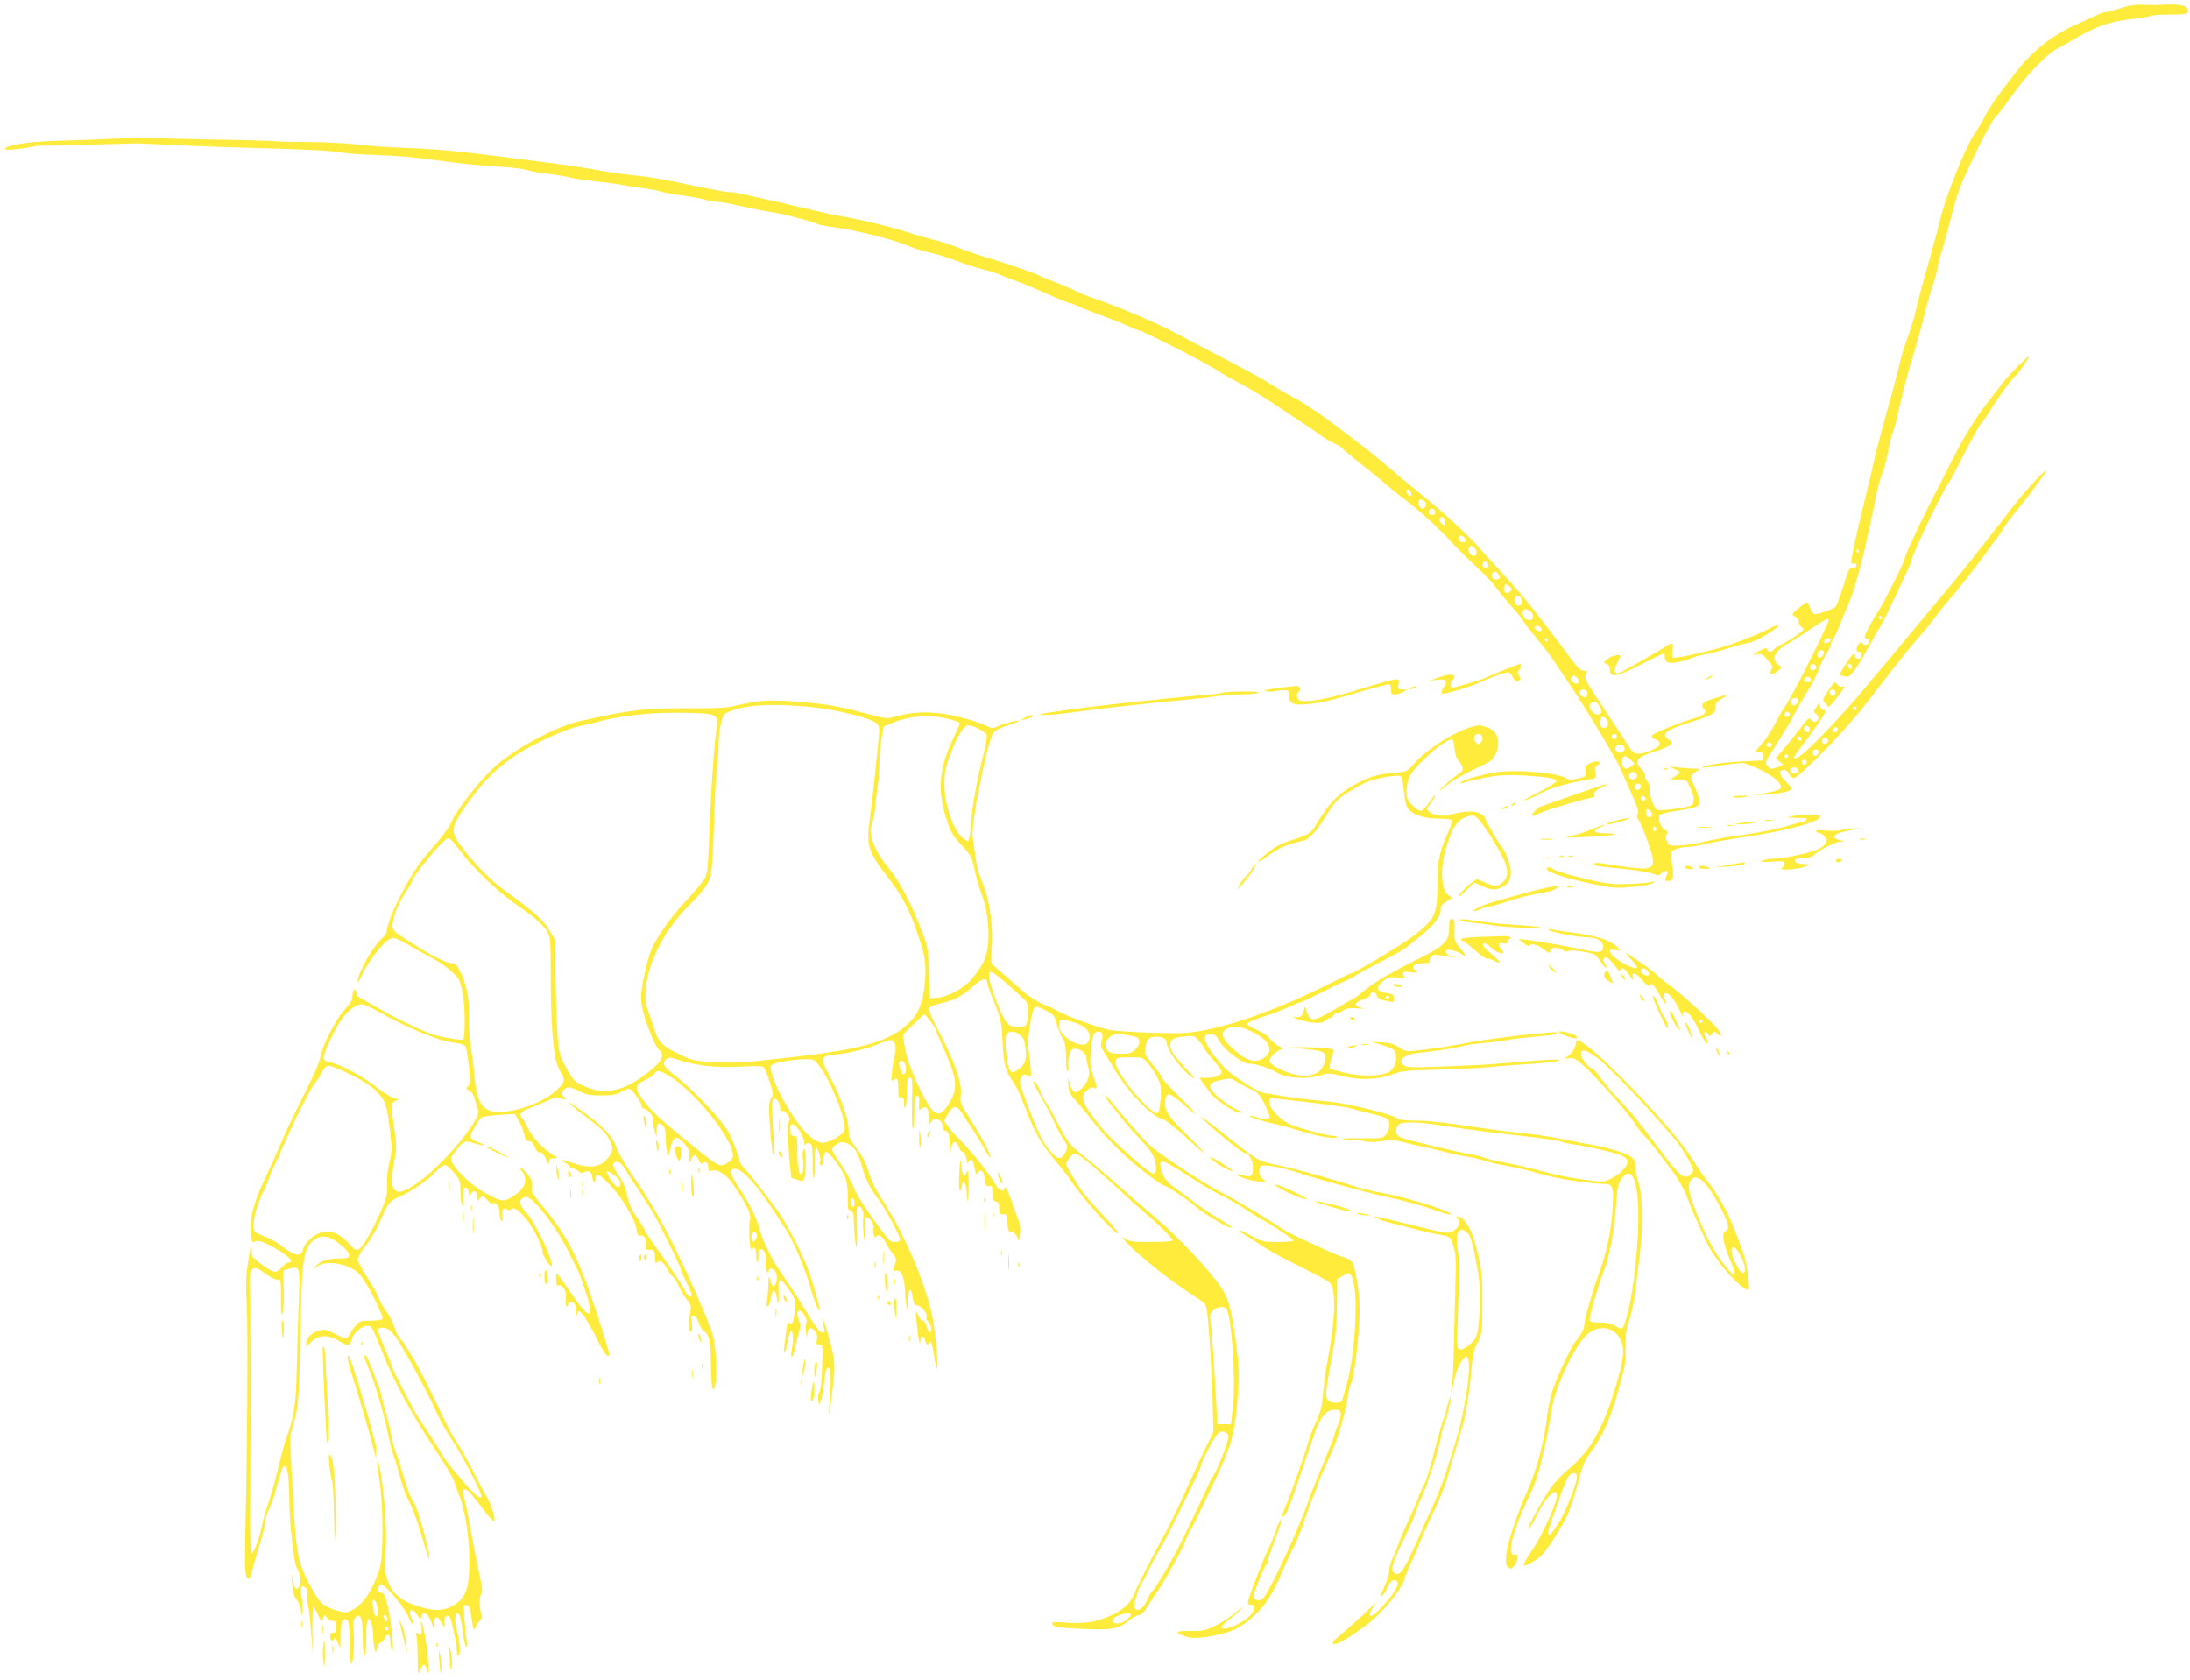 <?xml version="1.0" standalone="no"?>
<!DOCTYPE svg PUBLIC "-//W3C//DTD SVG 20010904//EN"
 "http://www.w3.org/TR/2001/REC-SVG-20010904/DTD/svg10.dtd">
<svg version="1.0" xmlns="http://www.w3.org/2000/svg"
 width="1280pt" height="982pt" viewBox="0 0 1280 982"
 preserveAspectRatio="xMidYMid meet">
<g transform="translate(0,982) scale(0.1,-0.1)"
fill="#ffeb3b" stroke="none">
<path d="M12397 9773 c-39 -13 -78 -23 -88 -23 -10 0 -35 -9 -56 -19 -21 -11
-72 -34 -113 -52 -133 -57 -258 -154 -348 -269 -117 -149 -166 -219 -194 -275
-17 -33 -41 -75 -55 -93 -49 -66 -172 -370 -204 -507 -11 -49 -44 -169 -71
-265 -28 -96 -59 -213 -69 -259 -11 -47 -33 -120 -49 -163 -17 -43 -37 -106
-44 -141 -8 -34 -26 -105 -40 -157 -55 -195 -95 -347 -112 -420 -9 -41 -36
-155 -60 -253 -42 -169 -74 -317 -74 -344 0 -7 7 -10 15 -7 10 4 15 0 15 -11
0 -11 -7 -15 -21 -13 -19 3 -25 -10 -55 -106 -19 -60 -39 -115 -45 -122 -10
-13 -98 -44 -123 -44 -8 0 -20 16 -26 35 -6 19 -15 35 -19 35 -4 0 -26 -16
-50 -36 -42 -36 -42 -37 -19 -48 13 -7 22 -20 21 -32 -1 -10 5 -23 13 -27 8
-4 14 -12 14 -17 0 -10 -99 -76 -134 -90 -12 -4 -28 -15 -35 -24 -17 -20 -38
-21 -43 -2 -2 11 -13 9 -48 -10 -40 -22 -42 -24 -14 -19 27 5 36 1 63 -30 35
-40 35 -39 21 -66 -14 -26 10 -26 41 0 l24 20 -22 16 c-45 32 -19 83 67 129
19 11 78 48 130 84 70 47 96 60 98 48 4 -16 -213 -447 -251 -499 -13 -18 -41
-66 -62 -107 -21 -41 -55 -94 -77 -117 -21 -24 -38 -44 -38 -46 0 -2 10 -3 23
-3 17 1 22 -5 22 -24 l0 -25 -130 -6 c-116 -6 -233 -25 -222 -36 3 -2 48 3
101 12 53 8 109 15 126 15 37 0 165 -62 202 -99 49 -47 38 -59 -67 -77 l-70
-13 80 5 c85 5 145 20 145 34 0 5 -16 25 -36 45 -37 37 -40 65 -7 65 10 0 23
-10 28 -22 6 -13 18 -24 27 -26 23 -4 239 211 372 370 44 53 76 94 235 300 36
46 92 115 126 153 34 39 76 90 94 115 18 25 52 68 76 95 60 70 173 213 220
280 22 31 45 63 52 69 6 7 28 39 49 72 20 32 55 79 76 104 35 40 151 193 171
227 38 61 -120 -107 -199 -212 -20 -27 -60 -79 -89 -115 -28 -36 -79 -101
-114 -145 -77 -99 -133 -167 -298 -363 -70 -84 -145 -174 -166 -200 -20 -26
-55 -67 -77 -92 -21 -25 -56 -66 -77 -92 -119 -147 -311 -353 -392 -421 -50
-42 -72 -40 -39 4 95 124 168 228 168 241 0 4 -6 8 -14 8 -8 0 -16 10 -18 23
-3 21 -4 21 -22 -6 -18 -27 -18 -28 -1 -41 11 -8 16 -20 12 -30 -8 -20 -33
-21 -45 0 -7 12 -17 4 -52 -43 -24 -32 -68 -87 -98 -122 l-54 -64 23 -18 c27
-20 26 -20 -19 -36 -26 -9 -35 -9 -47 4 -21 21 -19 29 23 94 74 115 115 184
140 233 14 28 45 82 69 120 24 37 51 89 59 115 9 25 29 67 45 92 16 25 29 52
29 60 0 8 7 24 15 36 9 12 22 39 30 60 7 21 30 76 50 123 21 47 41 101 45 120
5 19 19 69 31 110 12 41 37 147 55 235 19 88 41 190 48 227 8 36 21 79 29 95
8 15 21 66 30 113 8 47 23 106 32 130 9 25 21 65 25 90 8 46 63 261 80 315 25
76 70 237 85 305 10 41 28 104 41 140 12 36 25 85 29 110 4 25 14 63 22 85 8
22 32 108 53 192 41 160 58 204 139 373 63 131 107 209 129 231 9 9 55 69 101
133 82 115 195 230 255 262 17 8 49 26 71 39 152 91 229 119 369 134 54 6 104
15 110 19 6 4 56 7 111 7 81 0 100 3 102 15 7 39 -41 50 -172 41 -11 -1 -49
-1 -85 1 -46 2 -84 -3 -133 -19z m-1532 -3173 c3 -5 1 -10 -4 -10 -6 0 -11 5
-11 10 0 6 2 10 4 10 3 0 8 -4 11 -10z m-165 -520 c0 -12 -28 -25 -36 -17 -9
9 6 27 22 27 8 0 14 -5 14 -10z m-40 -74 c0 -20 -26 -40 -35 -26 -10 16 2 40
20 40 8 0 15 -6 15 -14z m-45 -86 c0 -8 -8 -16 -17 -18 -13 -2 -18 3 -18 18 0
15 5 20 18 18 9 -2 17 -10 17 -18z m-34 -83 c-5 -5 -17 -7 -26 -3 -14 5 -15 9
-5 21 10 12 16 13 27 4 9 -8 10 -16 4 -22z m-71 -110 c0 -7 -5 -18 -12 -25
-15 -15 -39 3 -31 24 7 18 43 19 43 1z m340 -47 c0 -5 -4 -10 -10 -10 -5 0
-10 5 -10 10 0 6 5 10 10 10 6 0 10 -4 10 -10z m-390 -35 c0 -8 -7 -15 -15
-15 -8 0 -15 7 -15 15 0 8 7 15 15 15 8 0 15 -7 15 -15z m118 -88 c2 -10 -3
-17 -12 -17 -18 0 -29 16 -21 31 9 14 29 6 33 -14z m162 -2 c0 -8 -7 -15 -15
-15 -16 0 -20 12 -8 23 11 12 23 8 23 -8z m-213 -61 c-9 -9 -28 6 -21 18 4 6
10 6 17 -1 6 -6 8 -13 4 -17z m158 -4 c0 -8 -8 -16 -17 -18 -13 -2 -18 3 -18
18 0 15 5 20 18 18 9 -2 17 -10 17 -18z m-330 -19 c7 -12 -12 -24 -25 -16 -11
7 -4 25 10 25 5 0 11 -4 15 -9z m275 -45 c0 -8 -5 -18 -11 -22 -14 -8 -33 11
-25 25 10 16 36 13 36 -3z m-180 -26 c0 -5 -4 -10 -10 -10 -5 0 -10 5 -10 10
0 6 5 10 10 10 6 0 10 -4 10 -10z m110 -35 c0 -8 -7 -15 -15 -15 -8 0 -15 7
-15 15 0 8 7 15 15 15 8 0 15 -7 15 -15z m-50 -51 c0 -17 -36 -19 -46 -3 -8
14 14 29 33 22 7 -3 13 -11 13 -19z"/>
<path d="M680 9010 c-96 -5 -254 -11 -350 -13 -168 -5 -300 -26 -300 -48 0 -9
83 -2 150 12 25 5 61 9 80 8 19 -1 145 1 280 6 135 4 254 7 265 7 11 -1 81 -4
155 -7 74 -3 164 -7 200 -9 36 -2 171 -6 300 -10 324 -9 476 -16 535 -27 28
-6 118 -12 200 -15 145 -5 209 -11 380 -34 118 -17 247 -29 365 -36 58 -3 123
-12 145 -19 22 -7 72 -16 110 -20 39 -4 95 -13 125 -20 30 -8 102 -19 160 -25
58 -6 125 -15 150 -20 25 -5 83 -14 130 -20 47 -7 95 -16 107 -21 13 -4 62
-14 110 -20 49 -6 111 -18 140 -25 28 -8 63 -14 78 -14 14 0 77 -11 138 -25
62 -14 142 -30 178 -35 66 -9 239 -55 270 -71 9 -4 55 -13 104 -19 110 -14
348 -73 421 -106 31 -14 86 -31 123 -39 36 -7 108 -30 159 -49 52 -20 121 -42
155 -50 34 -8 85 -24 112 -36 28 -12 70 -28 95 -37 25 -8 99 -39 166 -69 67
-30 126 -54 132 -54 6 0 35 -11 64 -24 29 -14 87 -36 128 -51 41 -14 98 -36
126 -49 27 -13 70 -31 95 -39 63 -22 438 -215 469 -242 8 -7 58 -35 110 -62
52 -27 147 -84 210 -127 63 -42 137 -91 165 -109 27 -18 70 -47 95 -66 25 -19
63 -42 85 -51 22 -10 46 -25 54 -34 7 -9 50 -44 94 -79 44 -34 112 -89 151
-123 39 -33 96 -79 126 -101 70 -52 198 -169 257 -235 24 -28 86 -89 136 -136
51 -47 102 -99 115 -116 29 -40 65 -84 123 -149 25 -29 48 -59 52 -67 3 -8 38
-53 77 -100 39 -47 84 -105 100 -130 16 -25 43 -65 60 -90 67 -98 170 -260
221 -348 30 -51 64 -110 76 -130 19 -31 62 -124 118 -257 21 -50 24 -61 15
-76 -6 -8 -3 -20 7 -31 8 -10 33 -68 54 -129 41 -118 41 -141 -2 -154 -19 -7
-130 5 -248 26 -52 9 -72 6 -58 -8 4 -3 44 -10 89 -14 132 -12 237 -28 259
-40 16 -8 24 -7 38 5 22 20 45 21 37 1 -3 -8 -9 -22 -12 -30 -4 -11 0 -15 15
-15 30 0 36 23 24 94 -6 34 -8 66 -6 73 6 16 58 33 101 33 19 0 60 7 91 15 32
8 118 24 192 35 295 43 489 95 489 130 0 12 -99 12 -155 1 l-40 -9 35 -2 c19
-2 46 -2 59 -1 15 1 22 -2 19 -11 -3 -7 -14 -13 -24 -14 -11 -1 -42 -8 -70
-17 -71 -22 -182 -45 -314 -62 -63 -9 -149 -25 -190 -35 -41 -10 -104 -20
-140 -22 -60 -3 -65 -1 -76 21 -9 17 -10 31 -3 42 7 14 5 21 -10 28 -27 15
-45 71 -29 88 7 6 55 18 107 25 53 7 102 19 112 27 18 15 18 19 4 61 -8 25
-22 57 -30 72 -18 31 -13 49 20 69 25 14 24 15 -18 16 -23 1 -64 4 -92 7 l-50
6 33 -15 c17 -8 32 -17 32 -20 0 -3 -13 -13 -30 -23 l-29 -18 47 0 c46 1 48 0
69 -44 28 -54 30 -96 5 -109 -24 -13 -177 -32 -196 -25 -19 7 -49 90 -43 121
3 16 -2 32 -14 44 -10 10 -16 25 -13 33 3 7 -6 25 -20 39 -48 48 -29 73 80
106 39 11 78 28 85 37 12 15 11 19 -9 32 -49 32 -14 57 148 107 109 34 129 47
127 82 -2 22 6 31 38 50 42 26 35 25 -57 -3 -59 -18 -72 -36 -45 -63 16 -16
-11 -37 -68 -52 -70 -19 -224 -81 -236 -95 -9 -11 -6 -16 15 -25 44 -20 33
-44 -33 -69 -71 -26 -93 -21 -122 28 -12 20 -65 101 -118 180 -137 204 -144
217 -131 242 9 17 8 20 -13 20 -16 0 -33 14 -55 43 -43 58 -138 184 -224 295
-39 52 -125 153 -192 225 -67 73 -132 146 -147 162 -49 58 -215 211 -314 290
-55 44 -145 118 -200 166 -55 47 -122 102 -150 123 -27 20 -70 53 -95 72 -112
89 -235 174 -310 215 -45 24 -105 59 -133 77 -52 34 -127 75 -332 182 -66 34
-169 89 -230 121 -131 69 -335 155 -485 206 -25 8 -72 28 -106 44 -33 16 -91
40 -127 54 -37 14 -75 29 -84 35 -22 12 -196 72 -313 107 -47 14 -119 39 -160
55 -41 17 -100 36 -130 43 -30 7 -108 29 -174 50 -111 35 -288 77 -401 95 -27
5 -97 20 -155 34 -58 14 -148 35 -200 47 -52 11 -131 29 -175 39 -44 10 -87
18 -95 17 -17 -2 -91 11 -315 58 -88 18 -196 36 -240 39 -44 4 -116 13 -160
21 -164 30 -279 46 -785 109 -107 14 -283 28 -390 31 -107 4 -238 13 -290 20
-52 7 -178 14 -279 15 -101 0 -187 2 -190 4 -3 2 -163 7 -356 10 -192 4 -363
8 -380 10 -16 2 -109 0 -205 -4z m7568 -2074 c3 -12 -1 -17 -10 -14 -7 3 -15
13 -16 22 -3 12 1 17 10 14 7 -3 15 -13 16 -22z m80 -48 c17 -17 -5 -53 -24
-37 -18 14 -18 49 -1 49 7 0 18 -5 25 -12z m60 -61 c2 -12 -3 -17 -17 -17 -12
0 -21 6 -21 13 0 31 32 34 38 4z m60 -55 c2 -12 -1 -22 -6 -22 -15 0 -34 28
-27 40 10 17 30 6 33 -18z m110 -94 c17 -17 15 -28 -7 -28 -19 0 -35 23 -24
34 9 9 18 7 31 -6z m60 -60 c16 -16 15 -48 -2 -48 -20 0 -39 27 -32 45 7 18
18 19 34 3z m79 -93 c7 -20 -2 -29 -21 -22 -9 4 -13 13 -10 22 8 19 23 19 31
0z m63 -65 c9 -16 8 -22 -5 -26 -23 -9 -48 15 -34 32 16 19 26 17 39 -6z m66
-98 c-17 -17 -36 -8 -36 17 0 27 12 33 32 14 16 -14 17 -19 4 -31z m64 -37
c15 -18 6 -45 -15 -45 -18 0 -30 24 -21 45 7 19 20 19 36 0z m51 -75 c21 -12
26 -46 7 -53 -22 -8 -48 13 -48 38 0 27 11 31 41 15z m69 -111 c0 -12 -27 -11
-35 1 -11 17 5 32 21 19 8 -6 14 -15 14 -20z m35 -59 c3 -5 1 -10 -4 -10 -6 0
-11 5 -11 10 0 6 2 10 4 10 3 0 8 -4 11 -10z m175 -225 c10 -12 10 -19 2 -27
-15 -15 -48 14 -38 31 10 15 21 14 36 -4z m57 -81 c3 -8 1 -20 -6 -27 -14 -14
-47 15 -37 32 10 16 36 13 43 -5z m67 -76 c9 -12 16 -28 16 -36 0 -21 -30 -26
-50 -7 -31 28 -24 60 12 64 4 1 14 -9 22 -21z m46 -83 c17 -20 8 -50 -15 -50
-20 0 -31 25 -21 51 7 18 20 18 36 -1z m60 -100 c0 -8 -7 -15 -15 -15 -8 0
-15 7 -15 15 0 8 7 15 15 15 8 0 15 -7 15 -15z m45 -70 c0 -22 -31 -33 -47
-17 -17 17 -1 44 24 40 15 -2 23 -10 23 -23z m37 -67 l21 -21 -23 -19 c-27
-22 -50 -9 -50 27 0 40 19 46 52 13z m36 -89 c4 -19 -27 -34 -41 -20 -14 14 0
43 20 39 10 -2 19 -10 21 -19z m22 -63 c0 -20 -19 -31 -32 -18 -6 6 -7 15 -4
21 10 16 36 13 36 -3z m28 -74 c2 -7 -3 -12 -12 -12 -9 0 -16 7 -16 16 0 17
22 14 28 -4z m32 -77 c9 -11 10 -19 2 -27 -14 -14 -32 -1 -32 23 0 23 13 25
30 4z m32 -100 c0 -5 -5 -11 -11 -13 -6 -2 -11 4 -11 13 0 9 5 15 11 13 6 -2
11 -8 11 -13z"/>
<path d="M11800 7686 c-30 -29 -73 -76 -95 -105 -22 -28 -64 -82 -93 -119 -62
-79 -145 -215 -200 -327 -21 -44 -72 -143 -112 -220 -68 -129 -170 -349 -170
-367 0 -14 -127 -265 -151 -299 -13 -19 -38 -62 -56 -95 -30 -58 -30 -62 -12
-67 13 -3 17 -11 13 -21 -7 -19 -30 -21 -40 -4 -5 7 -11 5 -21 -7 -17 -25 -17
-45 2 -45 8 0 15 -9 15 -20 0 -13 -7 -20 -20 -20 -11 0 -20 7 -20 16 0 8 -4
13 -9 10 -12 -8 -84 -117 -79 -120 1 -2 15 -6 30 -10 23 -5 31 0 61 42 19 26
53 83 77 127 23 44 50 91 60 105 23 32 190 384 190 399 0 27 186 417 215 451
7 8 48 85 91 170 42 85 90 169 105 187 15 18 40 54 55 80 30 52 130 190 142
195 11 4 84 109 80 114 -2 2 -28 -21 -58 -50z m-800 -1476 c0 -5 -4 -10 -10
-10 -5 0 -10 5 -10 10 0 6 5 10 10 10 6 0 10 -4 10 -10z m-175 -288 c0 -18
-20 -15 -23 4 -3 10 1 15 10 12 7 -3 13 -10 13 -16z"/>
<path d="M10340 6145 c-49 -25 -118 -54 -221 -91 -86 -31 -327 -86 -340 -78
-6 3 -8 22 -4 45 8 45 1 48 -46 16 -38 -25 -196 -115 -248 -142 -45 -23 -57
-5 -30 46 10 21 19 41 19 44 0 14 -50 3 -75 -17 -27 -21 -27 -22 -6 -29 14 -6
21 -17 21 -33 0 -50 37 -44 177 28 70 36 131 66 136 66 4 0 7 -8 7 -19 0 -33
22 -42 79 -31 28 5 63 16 78 23 16 8 48 17 73 21 25 4 88 20 140 36 52 17 103
30 113 30 23 0 121 51 162 85 38 31 23 31 -35 0z"/>
<path d="M8790 5904 c-47 -19 -92 -38 -102 -44 -16 -9 -185 -60 -200 -60 -12
0 -10 38 2 45 6 3 10 13 10 21 0 17 -46 12 -110 -12 l-35 -13 48 6 c53 6 61
-7 31 -51 -9 -15 -11 -27 -5 -30 10 -6 152 35 206 59 69 32 160 65 177 65 11
0 23 -11 28 -25 9 -24 29 -32 43 -19 3 3 1 15 -6 25 -9 14 -9 21 1 31 13 13
16 39 5 37 -5 -1 -46 -17 -93 -35z"/>
<path d="M9974 5854 c-18 -14 -18 -14 6 -3 31 14 36 19 24 19 -6 0 -19 -7 -30
-16z"/>
<path d="M8070 5828 c-36 -10 -108 -32 -160 -48 -160 -48 -277 -68 -314 -54
-18 7 -22 39 -6 49 18 11 10 35 -12 35 -12 0 -62 -5 -112 -12 -63 -8 -83 -14
-66 -18 14 -4 36 -4 50 0 14 4 39 6 55 6 27 -1 30 -4 30 -34 0 -46 22 -56 106
-48 71 6 136 21 254 56 112 33 209 60 223 60 7 0 12 -13 12 -30 0 -25 4 -30
23 -30 12 1 33 7 47 15 l25 14 -29 1 c-26 0 -28 2 -22 30 5 26 3 30 -17 29
-12 -1 -51 -10 -87 -21z"/>
<path d="M10686 5784 c-31 -47 -35 -58 -23 -67 8 -7 17 -18 19 -26 3 -9 22 8
51 47 50 64 56 78 32 68 -8 -3 -20 3 -28 14 -12 18 -16 16 -51 -36z m40 -5
c10 -17 -13 -36 -27 -22 -12 12 -4 33 11 33 5 0 12 -5 16 -11z"/>
<path d="M8245 5800 c-13 -6 -15 -9 -5 -9 8 0 22 4 30 9 18 12 2 12 -25 0z"/>
<path d="M7140 5770 c-19 -5 -71 -11 -115 -14 -81 -6 -252 -23 -515 -52 -186
-20 -422 -53 -428 -59 -10 -9 71 -5 172 9 153 22 467 57 681 76 66 6 144 15
174 20 30 6 93 10 140 11 47 0 95 4 106 9 26 11 -167 11 -215 0z"/>
<path d="M4430 5720 c-36 -4 -94 -16 -130 -25 -52 -13 -110 -16 -280 -15 -214
1 -327 -9 -490 -45 -36 -8 -97 -21 -137 -29 -143 -30 -404 -172 -518 -283 -87
-84 -215 -251 -235 -305 -8 -23 -47 -78 -85 -122 -109 -125 -128 -153 -195
-274 -56 -103 -100 -213 -100 -248 0 -8 -13 -26 -29 -40 -37 -33 -98 -129
-127 -200 -27 -67 -14 -72 15 -6 29 65 120 184 155 201 32 15 28 16 151 -54
33 -19 78 -43 100 -55 60 -30 137 -91 156 -125 10 -16 22 -68 28 -115 10 -85
9 -225 -2 -236 -8 -8 -130 13 -182 31 -68 23 -211 92 -313 151 -53 31 -104 59
-112 63 -8 5 -16 18 -18 30 -5 31 -22 15 -22 -21 0 -23 -12 -44 -46 -80 -52
-55 -133 -216 -142 -280 -3 -23 -44 -116 -93 -212 -48 -94 -109 -221 -134
-281 -26 -61 -69 -157 -97 -215 -67 -143 -91 -236 -82 -317 5 -52 9 -61 20
-52 18 15 59 0 147 -52 61 -37 87 -69 54 -69 -8 0 -22 -9 -33 -21 -39 -44 -50
-43 -119 6 -56 40 -65 51 -65 78 0 54 -9 23 -23 -79 -10 -72 -11 -134 -5 -229
8 -123 4 -837 -8 -1320 -5 -226 -1 -289 19 -282 6 2 15 19 19 38 4 19 14 57
23 84 47 158 55 189 55 212 0 13 11 48 24 76 14 29 30 73 35 99 6 25 15 57 20
70 5 13 12 35 15 50 4 16 13 28 20 28 17 0 26 -71 27 -205 2 -134 27 -363 43
-388 21 -33 29 -83 16 -106 -17 -33 -28 -25 -39 32 -9 51 -10 51 -4 -18 4 -49
11 -76 24 -91 11 -11 23 -41 28 -65 l9 -44 0 45 c1 25 -3 64 -7 88 -9 46 0 62
25 41 10 -8 14 -22 11 -38 -3 -14 -1 -44 4 -66 5 -22 13 -94 18 -160 l9 -120
-2 138 c0 75 1 137 4 137 3 0 15 -21 27 -47 21 -45 22 -47 31 -24 8 23 9 24
23 5 8 -10 23 -19 34 -19 16 0 20 -7 20 -35 0 -27 -4 -35 -17 -34 -13 1 -18
-5 -18 -22 0 -25 15 -33 23 -11 3 6 12 -4 20 -23 l16 -35 1 76 c0 78 12 106
39 90 10 -6 14 -41 15 -130 1 -66 5 -123 8 -127 11 -11 21 107 15 183 -4 59
-2 76 11 89 29 29 42 -7 42 -117 0 -55 4 -101 10 -104 6 -4 10 31 10 99 0 59
4 108 10 111 15 9 30 -39 31 -98 1 -29 5 -63 9 -77 8 -25 8 -25 15 8 4 17 14
32 21 32 8 0 19 12 24 26 13 33 30 22 31 -19 0 -18 4 -41 9 -52 17 -37 -1 157
-22 248 -17 70 -25 87 -40 87 -21 0 -25 32 -5 48 17 14 136 -124 166 -193 12
-26 24 -46 27 -42 3 3 -1 18 -9 34 -27 53 1 73 32 22 17 -28 19 -29 24 -9 10
38 40 20 59 -35 l17 -50 -2 40 c-2 46 20 56 39 17 17 -34 28 -40 21 -11 -8 32
14 57 31 37 12 -15 42 -158 42 -200 0 -18 4 -27 11 -23 11 8 7 74 -10 140 -15
58 -14 105 3 105 13 0 19 -23 35 -137 4 -29 11 -56 15 -60 5 -4 6 12 3 37 -4
25 -9 83 -13 128 -6 79 -6 84 12 80 15 -2 21 -16 28 -63 10 -77 17 -97 24 -70
2 11 13 28 24 39 11 10 17 24 14 31 -14 37 -17 106 -6 120 13 16 11 35 -20
180 -11 50 -32 158 -46 240 -15 83 -31 158 -36 168 -12 24 -1 39 21 28 9 -5
46 -48 81 -95 82 -111 98 -113 64 -10 -10 27 -25 60 -34 74 -9 14 -42 75 -73
136 -31 62 -75 140 -98 174 -22 34 -57 96 -76 138 -102 223 -207 416 -255 468
-11 12 -26 43 -34 70 -8 27 -28 66 -45 86 -16 21 -36 56 -44 78 -8 21 -39 77
-69 124 -31 46 -56 93 -56 105 0 11 22 48 49 82 27 33 63 95 81 137 44 107 54
120 113 146 69 30 162 94 212 145 21 23 46 41 55 41 9 0 32 -20 53 -44 34 -41
37 -50 38 -108 0 -35 5 -72 10 -83 7 -15 8 -6 6 32 -2 28 -1 57 3 64 11 17 30
2 30 -24 0 -20 1 -20 13 -2 18 23 37 12 37 -23 0 -25 1 -25 15 -6 15 19 16 18
40 -9 14 -16 30 -25 35 -22 20 12 40 -17 40 -56 0 -21 5 -41 11 -45 8 -4 9 3
5 22 -8 37 7 62 26 46 10 -8 18 -8 25 -1 16 16 44 -2 90 -58 39 -48 93 -156
93 -186 0 -21 39 -87 52 -87 25 0 -91 251 -141 306 -45 47 -52 78 -22 93 14 8
25 6 45 -10 56 -44 160 -187 210 -289 29 -58 57 -114 63 -125 6 -11 27 -69 47
-130 55 -168 22 -165 -96 10 -80 117 -78 116 -78 67 0 -30 4 -40 13 -36 26 9
50 -32 44 -76 -3 -22 -1 -43 4 -46 5 -3 9 2 9 10 0 19 23 21 39 3 6 -7 9 -36
7 -63 -2 -27 -2 -38 1 -24 8 50 12 55 30 37 20 -20 63 -93 101 -172 33 -68 62
-100 62 -68 0 11 -34 123 -76 249 -102 309 -168 440 -308 608 -37 43 -66 83
-67 90 -1 6 0 25 1 41 1 22 -9 42 -34 70 -34 39 -50 39 -21 1 34 -45 9 -101
-62 -142 -51 -31 -63 -29 -158 23 -73 40 -164 123 -189 172 -15 27 -14 31 13
67 48 67 55 70 114 51 28 -9 53 -14 55 -12 3 3 -4 7 -14 11 -41 13 -64 28 -64
41 0 17 46 97 63 111 7 5 53 12 104 15 l92 6 24 -42 c13 -23 27 -59 31 -79 5
-29 12 -38 27 -38 13 0 25 -12 35 -35 8 -20 18 -34 22 -31 13 8 29 -8 45 -44
13 -29 16 -31 16 -12 1 17 7 22 28 22 25 0 24 2 -18 28 -53 34 -116 104 -136
152 -8 19 -22 43 -30 52 -22 25 -11 41 43 61 27 10 73 29 101 42 42 20 58 23
79 15 31 -12 40 -8 20 9 -18 15 -11 38 15 52 14 7 31 3 71 -18 46 -23 64 -27
135 -26 65 0 88 4 116 22 19 12 41 19 48 16 18 -8 69 -81 69 -100 0 -8 6 -15
13 -15 20 0 60 -47 54 -63 -3 -8 1 -37 8 -63 13 -45 14 -46 13 -14 -3 50 9 66
33 44 14 -13 19 -32 20 -78 1 -34 4 -72 9 -86 6 -23 8 -22 15 15 10 51 22 75
38 75 23 0 79 -66 77 -91 -1 -13 -1 -33 0 -44 2 -17 3 -17 9 4 10 36 29 37 44
2 10 -23 16 -28 24 -20 16 16 33 2 33 -26 0 -18 4 -22 18 -18 38 10 89 -23
129 -84 79 -117 106 -175 97 -203 -11 -31 -3 -190 9 -172 14 21 27 3 27 -40 0
-23 3 -38 7 -35 3 4 6 20 5 37 0 16 4 33 10 36 19 12 40 -28 35 -66 -3 -19 -2
-44 2 -54 7 -18 8 -18 14 -2 5 13 11 15 27 6 22 -12 28 -63 10 -90 -12 -19
-20 -9 -30 32 -7 28 -8 25 -9 -27 -1 -33 -4 -78 -8 -99 -4 -27 -3 -37 5 -32 6
3 14 27 18 52 8 56 27 53 35 -7 7 -53 13 -19 9 60 -3 67 11 65 62 -8 35 -50
36 -56 33 -118 -4 -67 -18 -100 -34 -74 -5 8 -11 -6 -15 -41 -3 -29 -9 -73
-12 -98 -9 -66 7 -41 20 32 6 35 16 61 21 58 12 -6 13 -60 2 -112 -5 -23 -4
-38 2 -38 5 0 12 19 16 43 4 23 14 64 22 90 12 38 13 54 4 73 -27 60 0 89 32
34 12 -20 15 -36 9 -47 -4 -10 -5 -34 -1 -53 5 -30 7 -31 8 -8 2 38 21 46 43
18 13 -16 17 -32 13 -52 -6 -24 -3 -28 14 -28 20 0 21 -4 16 -131 -2 -75 -9
-136 -15 -144 -6 -8 -10 -29 -8 -47 l4 -33 11 27 c7 14 15 64 20 110 6 63 12
83 23 83 17 0 20 -69 8 -215 -10 -119 8 -21 22 127 10 103 9 121 -10 205 -12
51 -30 116 -41 143 -11 28 -17 39 -14 25 3 -14 8 -37 11 -52 5 -22 3 -28 -10
-28 -16 0 -41 36 -131 184 -22 36 -66 103 -98 149 -65 91 -115 191 -141 282
-22 73 -51 131 -116 231 -52 80 -59 101 -36 110 49 19 157 -107 321 -373 41
-68 101 -212 131 -317 24 -87 53 -154 54 -129 0 20 -40 160 -67 232 -37 101
-128 275 -181 347 -78 107 -164 217 -194 247 -15 16 -28 38 -28 49 0 11 -16
57 -36 104 -31 72 -52 102 -145 204 -60 66 -143 144 -184 175 -76 56 -90 80
-59 105 12 11 26 10 77 -8 92 -31 224 -45 362 -37 96 6 123 4 131 -6 6 -8 21
-47 34 -87 20 -64 21 -74 8 -90 -10 -11 -14 -36 -13 -77 3 -98 17 -245 24
-249 7 -5 5 83 -5 215 -5 74 -4 98 6 104 17 10 40 -21 40 -53 0 -13 4 -21 10
-17 16 10 53 -34 43 -53 -10 -20 -8 -135 3 -252 l9 -85 35 -11 c32 -11 36 -10
42 10 11 38 9 178 -3 170 -7 -4 -9 -27 -6 -63 3 -31 2 -65 -2 -76 -16 -39 -31
19 -31 119 0 89 -1 96 -20 96 -15 0 -20 7 -20 25 0 14 -1 28 -2 33 -1 4 6 8
14 10 20 4 68 -73 69 -109 0 -13 3 -18 6 -11 7 17 30 15 37 -4 3 -9 6 -57 6
-106 0 -50 3 -88 7 -85 3 4 6 45 5 92 -1 48 2 85 8 85 11 0 32 -69 24 -82 -3
-4 -2 -14 3 -20 5 -8 10 4 13 31 3 25 10 46 17 48 17 6 104 -113 117 -160 7
-23 12 -73 11 -111 -2 -59 1 -69 17 -74 14 -3 18 -14 18 -51 1 -69 10 -154 16
-160 4 -3 4 49 2 117 -3 94 -1 122 9 122 19 0 33 -35 28 -67 -3 -15 -1 -64 4
-108 l10 -80 -3 93 c-2 51 0 94 3 97 17 10 57 -47 46 -65 -3 -5 -3 -21 1 -35
4 -18 9 -23 14 -14 12 18 38 4 52 -28 7 -15 25 -45 41 -65 27 -33 28 -40 18
-69 -14 -41 -15 -39 11 -36 29 3 46 -45 48 -133 1 -36 6 -74 11 -85 7 -16 8
-13 4 13 -5 36 4 92 15 92 4 0 11 -20 14 -45 6 -35 11 -45 26 -45 23 0 63 -49
55 -68 -3 -8 1 -20 9 -26 18 -13 25 -60 11 -64 -5 -2 -14 13 -18 32 -5 21 -15
36 -23 36 -8 0 -21 15 -29 33 -13 30 -14 29 -8 -38 3 -38 9 -86 13 -105 7 -33
8 -33 9 -7 1 34 24 32 29 -1 4 -23 22 -31 22 -10 0 8 3 9 10 2 5 -5 14 -40 19
-78 5 -37 13 -71 17 -75 10 -9 -5 180 -22 276 -35 202 -171 523 -308 726 -27
41 -55 99 -70 147 -17 56 -38 96 -70 138 -39 50 -46 65 -46 104 0 64 -42 185
-106 307 -63 119 -62 126 24 136 94 11 183 33 247 59 33 14 68 26 77 26 27 0
40 -34 29 -78 -5 -20 -13 -66 -17 -102 -6 -57 -5 -63 8 -53 22 18 28 6 28 -53
0 -43 3 -52 18 -50 13 1 17 -6 16 -31 -1 -18 2 -30 7 -27 5 3 9 43 9 90 0 68
3 84 15 84 19 0 18 4 15 -165 -1 -77 1 -137 6 -132 4 4 8 49 8 100 1 75 4 92
16 92 12 0 14 -10 12 -43 -3 -42 -3 -43 18 -30 27 17 39 -1 40 -62 1 -37 3
-41 10 -22 15 37 70 19 70 -23 0 -15 6 -25 14 -25 19 0 26 -22 27 -83 1 -46 2
-48 8 -17 8 44 32 46 46 4 6 -17 15 -29 22 -27 7 3 15 -13 21 -39 6 -24 10
-35 11 -25 1 9 7 17 15 17 10 0 17 -16 22 -45 6 -41 8 -44 20 -28 18 25 34 7
41 -45 4 -33 9 -39 24 -35 17 5 19 -1 19 -40 0 -36 4 -46 20 -50 15 -4 20 -14
20 -41 0 -31 3 -35 23 -33 20 2 22 -3 25 -50 3 -45 6 -53 23 -53 11 0 24 -11
32 -27 l12 -27 6 40 c5 25 2 54 -8 79 -8 22 -25 71 -39 110 -23 67 -44 103
-44 77 0 -22 -29 -12 -46 16 -41 66 -68 103 -138 186 -41 48 -83 94 -93 101
-11 8 -32 32 -47 54 l-28 40 23 40 c29 53 52 52 85 -1 15 -24 43 -68 64 -98
20 -30 49 -79 65 -108 15 -28 30 -50 33 -48 8 8 -45 110 -112 216 -64 100 -66
107 -60 151 8 64 -37 195 -126 364 -43 81 -66 136 -61 143 4 7 36 20 70 27 81
19 126 43 189 100 51 46 82 54 82 21 0 -9 19 -62 42 -118 39 -96 42 -111 48
-233 7 -134 17 -168 63 -232 13 -17 38 -69 56 -115 78 -200 97 -233 209 -367
30 -36 66 -83 80 -105 58 -90 254 -307 267 -295 3 4 -36 51 -87 105 -52 55
-105 115 -119 134 -35 48 -99 156 -99 166 0 5 10 22 23 38 21 26 26 28 48 16
27 -14 109 -84 244 -208 49 -46 107 -98 128 -115 87 -73 186 -170 181 -178 -3
-5 -60 -9 -127 -9 -99 0 -127 3 -147 17 -23 17 -24 16 -9 -4 35 -50 226 -207
359 -296 47 -31 94 -63 104 -70 17 -12 22 -36 33 -188 8 -96 16 -263 20 -372
l5 -197 -30 -63 c-30 -59 -66 -136 -137 -292 -57 -125 -108 -229 -143 -290
-43 -75 -152 -291 -152 -301 0 -4 -12 -25 -27 -47 -33 -48 -134 -101 -223
-117 -39 -7 -96 -9 -147 -5 -56 5 -83 4 -83 -3 0 -21 25 -26 159 -33 182 -9
227 -2 283 44 25 20 54 37 66 37 14 0 29 15 48 48 15 26 37 61 50 77 37 49
152 255 171 304 9 25 24 57 33 71 9 14 31 57 49 95 18 39 57 120 86 180 95
195 119 275 134 445 14 154 14 205 0 328 -16 148 -38 260 -64 317 -39 90 -251
323 -431 474 -50 42 -144 123 -210 182 -65 58 -151 131 -191 162 -82 65 -96
82 -151 192 -22 44 -51 96 -65 116 -14 20 -31 53 -38 74 -13 35 -39 67 -39 48
0 -5 23 -49 51 -97 28 -49 62 -114 75 -145 14 -31 37 -73 51 -94 26 -37 26
-39 10 -72 -11 -22 -24 -35 -36 -35 -22 0 -79 65 -108 125 -34 68 -114 275
-120 309 -6 40 18 66 47 48 17 -10 18 -7 13 51 -2 34 -8 82 -12 107 -8 51 17
222 36 241 8 8 24 4 64 -17 48 -26 54 -34 65 -76 6 -26 21 -64 33 -83 17 -29
21 -53 21 -116 0 -47 4 -79 10 -79 6 0 8 10 4 24 -3 13 0 42 6 65 8 32 15 41
33 41 33 0 67 -28 67 -54 0 -13 5 -37 11 -54 14 -42 -3 -93 -43 -127 -28 -23
-33 -25 -46 -11 -8 8 -19 32 -23 53 -8 35 -8 34 -5 -14 3 -46 9 -59 47 -101
24 -27 62 -72 84 -101 63 -83 163 -187 250 -260 75 -63 168 -131 178 -131 15
0 148 -88 182 -120 41 -39 203 -135 212 -127 3 3 -6 12 -19 20 -12 8 -50 31
-83 51 -33 20 -88 58 -122 84 -35 26 -81 61 -104 77 -53 38 -76 70 -85 118 -5
33 -4 37 14 37 11 0 75 -36 141 -80 67 -45 155 -96 194 -115 40 -19 102 -54
139 -79 37 -25 81 -52 98 -61 57 -30 190 -118 190 -127 0 -4 -41 -8 -91 -8
-86 0 -94 2 -155 36 -36 20 -67 34 -70 31 -3 -3 9 -13 27 -22 18 -10 60 -37
95 -61 34 -24 135 -80 225 -124 89 -44 170 -87 180 -96 39 -35 35 -215 -12
-459 -11 -55 -22 -140 -26 -190 -5 -72 -13 -105 -40 -164 -19 -41 -41 -98 -48
-125 -18 -64 -94 -281 -129 -365 -27 -66 -29 -83 -6 -56 15 18 25 44 104 275
29 85 61 178 71 205 33 97 67 135 120 135 36 0 41 -24 16 -84 -11 -28 -21 -57
-21 -63 0 -7 -28 -76 -61 -155 -34 -79 -76 -186 -94 -238 -55 -159 -229 -533
-263 -563 -20 -18 -47 -15 -55 7 -5 12 58 174 74 191 5 5 9 15 9 22 0 7 15 53
34 101 19 49 37 101 41 118 l6 29 -15 -25 c-8 -14 -15 -30 -16 -37 0 -11 -40
-108 -59 -143 -16 -30 -99 -246 -105 -273 -5 -22 -3 -27 14 -27 30 0 25 -37
-8 -68 -54 -50 -162 -92 -162 -62 0 5 16 22 36 37 43 33 106 90 84 76 -8 -5
-36 -26 -61 -46 -25 -20 -72 -49 -105 -64 -50 -24 -70 -28 -137 -26 -88 2 -99
-12 -26 -33 37 -11 59 -11 135 0 115 17 188 50 260 118 78 73 110 125 184 297
18 40 42 92 55 115 13 23 40 91 60 151 20 61 45 128 56 151 10 22 19 45 19 51
0 10 37 96 81 189 34 73 86 247 94 313 3 36 13 77 20 92 17 31 42 217 50 370
4 74 1 137 -10 205 -21 135 -28 149 -78 164 -23 6 -69 25 -102 40 -33 16 -96
45 -140 65 -44 20 -96 46 -115 59 -97 65 -285 177 -360 215 -107 54 -371 229
-429 284 -39 39 -138 151 -218 250 -18 22 -33 35 -33 29 0 -5 19 -33 43 -62
23 -28 55 -68 70 -88 16 -21 59 -68 96 -107 51 -53 71 -82 80 -117 14 -50 10
-78 -11 -78 -22 0 -240 194 -298 265 -117 145 -133 186 -84 224 19 15 31 18
43 11 15 -7 14 1 -7 63 -20 62 -23 83 -17 152 8 90 17 115 45 115 23 0 29 -17
19 -54 -7 -22 -4 -37 10 -60 11 -17 39 -65 64 -106 84 -140 219 -278 287 -294
14 -4 71 -49 128 -101 56 -52 106 -95 110 -95 4 0 -31 38 -78 84 -123 119
-150 156 -150 204 0 71 20 72 97 5 110 -97 106 -82 -9 31 -60 58 -108 111
-108 118 0 7 -23 40 -51 73 -46 56 -50 63 -44 100 8 52 20 65 64 65 40 0 61
-14 61 -41 0 -41 103 -174 155 -201 11 -6 -5 16 -36 48 -79 83 -99 113 -99
145 0 34 18 45 88 51 50 5 54 3 82 -29 17 -18 30 -38 30 -43 0 -5 23 -35 50
-65 27 -30 50 -62 50 -70 0 -21 -33 -35 -84 -35 l-46 0 37 -52 c41 -58 47 -63
111 -109 43 -31 108 -56 97 -38 -4 5 -10 9 -15 9 -19 0 -118 70 -144 101 -39
45 -31 60 39 76 55 12 61 12 85 -5 14 -10 50 -30 81 -44 51 -23 59 -32 88 -88
17 -35 31 -69 31 -77 0 -16 -36 -17 -79 -2 -18 6 -34 9 -37 6 -6 -6 88 -35
151 -48 22 -4 78 -19 125 -34 121 -37 212 -54 230 -44 11 6 7 9 -15 9 -44 1
-238 55 -271 76 -60 37 -104 87 -104 117 l0 29 53 -5 c218 -24 397 -47 422
-56 17 -5 62 -17 100 -26 115 -27 125 -33 125 -70 0 -18 -9 -43 -19 -56 -19
-23 -24 -24 -148 -23 -90 1 -119 -1 -98 -7 17 -5 40 -7 53 -4 12 3 40 1 61 -5
26 -7 61 -7 108 0 54 7 80 6 123 -6 30 -8 87 -21 125 -29 39 -8 95 -21 125
-30 30 -8 84 -20 120 -25 36 -6 87 -18 113 -26 26 -9 71 -20 100 -24 64 -11
148 -30 247 -59 78 -22 266 -51 336 -51 62 0 67 -10 59 -147 -7 -125 -38 -267
-81 -381 -32 -83 -84 -265 -84 -293 0 -25 -14 -53 -51 -99 -33 -42 -121 -234
-142 -310 -8 -30 -18 -80 -22 -110 -21 -175 -60 -324 -122 -464 -59 -132 -112
-295 -120 -365 -4 -46 -2 -59 12 -71 15 -13 19 -12 36 9 23 29 26 73 4 65 -55
-22 -14 145 88 351 46 93 85 248 128 506 21 129 135 367 204 428 84 73 190 37
210 -72 9 -45 -7 -121 -56 -277 -70 -220 -144 -342 -270 -445 -31 -25 -75 -73
-98 -106 -45 -65 -131 -220 -131 -235 0 -13 27 29 57 88 50 102 113 161 113
107 0 -43 -87 -236 -143 -317 -32 -45 -55 -87 -52 -92 6 -10 72 27 106 59 29
27 123 174 151 237 15 32 42 115 60 184 27 103 40 134 74 180 65 87 111 185
150 320 56 195 57 200 55 294 -1 71 3 104 23 165 14 42 29 119 35 171 6 52 18
154 27 225 19 152 14 336 -10 404 -9 24 -16 60 -16 80 0 65 -15 77 -165 120
-16 5 -61 14 -100 21 -38 7 -99 18 -135 26 -76 16 -178 32 -247 39 -85 8 -155
17 -288 36 -195 30 -282 39 -365 39 -48 0 -83 5 -95 14 -36 25 -279 84 -390
96 -157 15 -273 30 -322 41 -23 5 -51 9 -62 9 -26 0 -176 92 -224 139 -22 20
-59 64 -84 98 -52 74 -55 108 -9 108 25 0 34 -8 56 -45 29 -50 138 -131 173
-128 29 2 119 -26 151 -47 61 -40 198 -48 280 -16 23 9 45 8 114 -10 101 -25
213 -20 296 13 40 15 80 21 181 23 171 4 360 14 410 20 22 3 110 9 196 15 85
5 166 14 180 20 27 11 -74 7 -286 -12 -66 -6 -145 -11 -175 -13 -380 -17 -417
-17 -438 -6 -50 27 -12 66 73 76 115 12 210 27 263 40 29 8 92 17 140 20 48 4
103 11 122 16 20 5 92 13 160 19 121 11 139 14 128 25 -9 9 -408 -37 -523 -61
-83 -17 -182 -32 -285 -44 -71 -8 -77 -7 -113 18 -29 19 -54 27 -100 29 l-62
3 64 -19 c68 -20 81 -31 81 -73 0 -39 -19 -74 -47 -87 -50 -23 -163 -24 -252
-2 -46 11 -86 22 -89 25 -5 5 9 65 22 97 6 13 -2 17 -46 22 -29 4 -89 6 -133
6 l-80 -2 88 -8 c112 -11 131 -21 123 -62 -14 -73 -62 -102 -150 -93 -67 7
-176 59 -176 84 0 20 34 55 65 66 18 7 17 9 -10 20 -16 8 -40 27 -52 43 -13
18 -44 39 -77 53 -31 12 -56 28 -56 35 0 8 43 27 103 45 56 18 122 44 147 57
25 12 50 23 57 23 6 0 58 24 115 53 56 29 123 61 148 72 25 10 52 24 60 31 8
6 67 39 131 72 147 75 157 82 252 161 84 70 117 113 117 155 0 20 9 32 37 48
34 21 35 22 15 31 -47 21 -58 149 -23 271 38 130 66 173 129 194 28 10 35 8
57 -11 14 -12 47 -58 75 -102 106 -169 121 -225 75 -270 -29 -30 -43 -31 -105
-4 l-49 21 -28 -20 c-34 -25 -88 -82 -77 -82 5 0 27 18 49 40 l41 41 45 -20
c53 -25 80 -26 119 -6 36 18 50 43 50 87 0 39 -27 115 -50 143 -23 27 -100
161 -100 174 0 6 -14 18 -31 27 -33 16 -95 14 -171 -8 -41 -12 -95 -5 -124 16
-19 14 -19 15 2 43 28 38 36 53 30 53 -3 0 -19 -20 -36 -45 -17 -25 -38 -45
-46 -45 -9 0 -31 15 -50 34 -29 29 -34 41 -34 81 0 26 8 63 17 83 35 73 223
236 252 218 5 -3 11 -28 13 -56 3 -33 13 -59 27 -73 26 -29 27 -53 1 -67 -24
-13 -124 -100 -114 -100 3 0 23 15 44 33 34 28 116 73 230 126 49 23 78 94 62
149 -9 29 -21 42 -47 55 -20 9 -46 17 -58 17 -83 -1 -291 -121 -377 -218 -46
-52 -49 -53 -111 -58 -93 -7 -146 -21 -214 -56 -113 -57 -173 -115 -244 -234
-40 -67 -43 -69 -137 -100 -85 -27 -106 -38 -172 -92 -64 -52 -42 -51 27 1 54
40 110 64 195 82 38 8 79 53 141 153 41 68 61 90 115 125 36 24 88 53 117 65
53 23 175 44 198 36 7 -3 15 -34 19 -80 4 -41 12 -86 18 -99 19 -41 91 -70
180 -70 42 0 80 -4 84 -8 4 -4 -5 -33 -19 -65 -52 -110 -67 -179 -66 -304 1
-183 -13 -212 -143 -311 -66 -50 -345 -217 -363 -217 -4 0 -64 -29 -133 -64
-263 -132 -519 -227 -718 -267 -98 -19 -130 -21 -310 -16 -110 4 -223 11 -250
17 -70 15 -242 77 -289 104 -22 12 -66 33 -98 46 -32 13 -84 46 -120 77 -120
106 -152 134 -170 149 -15 13 -17 25 -11 104 9 112 -10 263 -43 350 -43 113
-43 116 -58 225 -3 22 -8 54 -10 72 -12 69 84 552 120 609 8 13 41 30 85 44
39 12 69 25 67 27 -7 6 -98 -18 -129 -34 -24 -12 -32 -11 -56 1 -57 29 -190
66 -279 76 -93 12 -180 5 -269 -21 -35 -11 -53 -9 -145 16 -155 41 -224 55
-329 65 -158 16 -252 19 -320 10z m290 -31 c161 -14 371 -66 404 -98 18 -18
18 -26 7 -133 -7 -62 -16 -158 -22 -213 -6 -55 -17 -150 -25 -211 -22 -162
-13 -190 119 -361 65 -85 106 -161 145 -268 57 -159 66 -204 59 -309 -9 -139
-40 -211 -115 -274 -112 -94 -265 -136 -657 -181 -297 -34 -335 -36 -463 -29
-118 6 -127 9 -207 48 -93 45 -118 70 -139 139 -8 25 -24 73 -36 106 -19 50
-21 72 -16 134 15 166 115 356 265 501 31 30 71 76 88 102 34 54 37 82 49 453
3 105 10 217 15 250 5 33 9 88 9 122 0 71 16 153 33 177 7 9 46 25 87 35 87
23 224 26 400 10z m-569 -44 c38 -9 48 -29 38 -75 -12 -53 -38 -432 -45 -657
-4 -143 -9 -196 -22 -222 -9 -19 -60 -81 -114 -138 -104 -111 -195 -247 -215
-323 -42 -157 -53 -228 -42 -287 13 -77 74 -236 99 -258 36 -33 25 -60 -47
-121 -133 -111 -250 -145 -357 -105 -85 31 -98 44 -141 127 -37 72 -40 82 -48
202 -4 70 -9 221 -11 335 l-4 208 -35 57 c-35 57 -94 109 -257 226 -80 58
-175 154 -253 257 -68 89 -64 113 34 251 84 118 145 181 244 256 96 73 309
175 410 197 44 9 103 23 130 31 65 18 179 35 285 43 99 8 309 5 351 -4z m1407
-31 c28 -8 52 -18 52 -22 0 -4 -17 -44 -38 -87 -83 -172 -95 -301 -42 -467 27
-85 37 -102 89 -157 48 -50 60 -71 70 -114 13 -62 34 -137 55 -194 25 -68 39
-182 32 -262 -7 -83 -31 -137 -98 -215 -47 -55 -143 -105 -206 -109 l-37 -2
-6 150 c-5 143 -7 154 -42 245 -67 171 -127 285 -197 370 -85 105 -117 195
-91 263 6 16 14 59 17 95 3 37 10 94 15 127 5 33 9 94 9 135 1 41 6 104 13
139 l12 65 60 24 c105 41 221 47 333 16z m163 -54 c22 -12 43 -28 46 -36 3 -9
-4 -55 -16 -102 -43 -167 -68 -311 -78 -433 -3 -44 -10 -82 -14 -85 -5 -3 -24
10 -43 28 -50 48 -96 193 -96 304 0 68 6 96 34 174 42 111 79 170 107 170 11
0 38 -9 60 -20z m2943 -47 c4 -9 0 -23 -9 -32 -13 -14 -17 -14 -30 0 -19 19
-10 49 15 49 10 0 21 -8 24 -17z m-6028 -601 c5 -4 23 -25 39 -47 92 -125 242
-267 374 -355 72 -48 139 -110 155 -144 13 -27 15 -72 15 -257 -1 -227 13
-435 33 -499 6 -19 19 -49 30 -67 23 -38 17 -55 -37 -102 -106 -92 -330 -151
-401 -104 -40 25 -61 80 -69 173 -4 47 -13 128 -22 180 -8 52 -13 127 -12 165
5 107 -10 193 -43 268 -28 60 -34 67 -59 67 -33 0 -126 48 -257 133 -104 68
-99 58 -71 162 7 28 33 79 56 114 24 35 43 68 43 74 0 25 186 247 206 247 5 0
14 -4 20 -8z m3219 -817 c27 -22 72 -62 101 -89 51 -46 54 -52 53 -95 -2 -84
-9 -96 -58 -95 -31 1 -49 7 -66 25 -26 27 -95 202 -103 262 -6 49 7 48 73 -8z
m-3640 -190 c169 -95 348 -169 437 -180 32 -4 62 -12 67 -19 5 -6 15 -58 21
-114 11 -92 10 -106 -3 -120 -15 -14 -14 -17 6 -27 14 -7 26 -26 34 -57 6 -26
14 -52 17 -57 28 -44 -212 -330 -359 -429 -75 -51 -106 -59 -129 -36 -20 19
-19 77 3 191 9 50 8 81 -4 162 -21 139 -20 158 8 167 20 7 19 8 -12 16 -18 5
-64 34 -101 63 -73 60 -215 136 -270 145 -22 3 -36 12 -38 22 -5 25 64 174
105 231 39 53 85 87 118 87 11 0 56 -20 100 -45z m3225 -57 c16 -22 30 -45 30
-49 0 -5 14 -39 31 -76 93 -204 101 -260 49 -347 -62 -103 -92 -89 -175 81
-53 110 -80 189 -90 261 l-7 54 58 58 c33 32 62 59 66 59 5 1 21 -18 38 -41z
m836 -4 c78 -22 113 -74 81 -118 -32 -44 -167 34 -167 96 0 43 8 45 86 22z
m1040 -54 c101 -49 131 -107 78 -149 -43 -34 -94 -28 -151 18 -98 78 -120 123
-73 148 39 20 77 16 146 -17z m-1354 -20 c20 -15 27 -32 32 -81 8 -67 -3 -95
-50 -125 -23 -15 -27 -16 -41 -2 -18 19 -35 183 -21 211 12 23 49 22 80 -3z
m676 -11 c29 -11 28 -44 -3 -74 -20 -21 -34 -25 -84 -25 -41 0 -65 5 -75 16
-24 24 -19 60 11 83 22 18 34 20 77 15 28 -4 61 -11 74 -15z m71 -154 c17 -20
42 -57 55 -84 22 -42 24 -56 19 -125 -3 -42 -10 -79 -15 -82 -34 -21 -248 233
-248 294 0 29 8 32 86 32 70 0 73 -1 103 -35z m-1924 -11 c72 -94 164 -326
151 -380 -7 -27 -90 -74 -131 -74 -16 0 -45 15 -70 36 -102 83 -266 393 -223
420 22 14 119 31 184 32 60 2 63 0 89 -34z m505 6 c11 -21 5 -60 -10 -60 -11
0 -31 60 -24 71 9 15 23 10 34 -11z m-3241 -61 c70 -34 120 -67 151 -98 54
-54 62 -79 81 -248 11 -87 10 -109 -4 -160 -10 -34 -16 -89 -15 -133 2 -69 -2
-83 -44 -178 -53 -117 -101 -197 -125 -206 -11 -5 -24 2 -37 18 -12 14 -38 39
-60 56 -64 50 -142 38 -200 -30 -14 -18 -26 -37 -26 -45 0 -7 -6 -18 -14 -24
-17 -15 -58 4 -120 53 -22 17 -64 40 -95 51 -50 19 -56 24 -59 52 -4 42 22
139 57 210 16 32 32 69 36 83 4 14 15 41 25 60 10 19 35 73 55 120 61 142 156
333 182 364 13 16 33 46 44 67 14 28 26 39 42 39 12 0 69 -23 126 -51z m1862
-8 c169 -105 405 -413 369 -482 -6 -10 -23 -25 -39 -33 -33 -17 -44 -12 -153
75 -187 150 -262 215 -304 267 -81 99 -82 117 -9 151 25 12 48 28 51 36 9 22
31 18 85 -14z m4495 -287 c148 -23 293 -42 449 -59 158 -18 264 -33 277 -41 5
-3 39 -10 76 -15 77 -11 224 -45 265 -61 15 -6 32 -19 37 -29 14 -24 -35 -80
-95 -109 -43 -21 -45 -21 -162 -5 -65 9 -156 26 -203 39 -98 27 -201 51 -280
65 -30 5 -68 15 -85 21 -16 6 -52 16 -80 21 -63 11 -119 24 -220 48 -44 11
-100 25 -125 31 -83 20 -100 30 -100 61 0 16 7 32 18 38 25 15 115 13 228 -5z
m-3425 -126 c21 -17 43 -62 59 -123 17 -65 43 -117 90 -180 43 -56 130 -218
130 -240 0 -10 -10 -15 -30 -15 -23 0 -36 9 -60 43 -17 23 -60 82 -95 132 -36
49 -75 115 -86 145 -11 30 -45 92 -76 137 -55 80 -56 83 -39 102 30 33 64 32
107 -1z m4558 -171 c43 -53 49 -290 13 -582 -20 -162 -52 -297 -72 -310 -5 -3
-24 4 -42 15 -23 14 -50 20 -90 20 -40 0 -58 4 -58 13 1 30 44 181 80 279 42
112 64 232 76 403 7 100 13 125 42 158 18 20 36 22 51 4z m-4546 -168 c-3 -10
-9 -16 -14 -13 -11 6 -12 38 -2 47 10 11 21 -13 16 -34z m-570 -173 c3 -8 0
-22 -8 -33 -13 -17 -14 -17 -20 0 -8 20 0 47 14 47 5 0 11 -6 14 -14z m-2436
-59 c33 -26 53 -50 53 -63 0 -18 -6 -20 -62 -20 -65 -1 -113 -18 -139 -51 -13
-17 -12 -17 8 1 56 47 205 19 261 -50 39 -47 136 -239 128 -253 -4 -6 -35 -11
-71 -11 -58 0 -65 -2 -89 -31 -14 -17 -26 -34 -26 -39 0 -5 -7 -15 -15 -24
-13 -13 -22 -11 -75 16 -55 29 -63 30 -100 19 -42 -12 -70 -43 -70 -76 1 -17
2 -18 13 -5 45 58 110 65 181 20 26 -17 51 -28 56 -25 5 3 11 19 15 35 8 36
58 80 91 80 27 0 26 3 95 -170 63 -158 164 -344 286 -528 67 -100 125 -196
128 -213 4 -17 16 -50 26 -74 34 -77 61 -240 62 -375 2 -180 -20 -238 -106
-281 -48 -25 -97 -26 -175 -4 -128 37 -178 83 -206 189 -11 45 -12 72 -4 129
13 92 -5 368 -33 498 -19 87 -20 47 -2 -67 25 -160 25 -459 -1 -534 -41 -120
-95 -199 -157 -231 -39 -19 -39 -19 -103 1 -71 23 -91 43 -146 146 -62 113
-78 184 -91 404 -27 458 -27 464 -13 505 38 120 42 162 49 531 7 441 16 513
67 565 46 45 98 41 165 -14z m-437 -172 c26 -19 57 -35 69 -35 24 0 23 5 23
-125 0 -77 2 -93 10 -70 5 17 8 79 6 140 l-3 109 32 9 c65 19 67 16 60 -171
-4 -92 -9 -268 -12 -390 -5 -232 -14 -295 -59 -422 -13 -36 -38 -126 -55 -200
-18 -74 -44 -164 -57 -200 -13 -36 -26 -82 -30 -103 -13 -78 -55 -189 -67
-177 -5 5 -7 245 -5 430 4 284 3 973 -2 1086 -4 93 -2 125 9 137 19 24 27 22
81 -18z m6350 -16 c42 -77 24 -443 -31 -639 -12 -41 -23 -81 -25 -87 -5 -18
-69 -16 -84 2 -15 18 -11 60 18 220 31 171 35 210 36 354 l1 134 30 18 c39 23
42 23 55 -2z m-732 -191 c30 -38 56 -415 38 -568 l-11 -105 -40 0 -40 0 -7
130 c-11 213 -29 468 -35 492 -10 43 67 85 95 51z m-4898 -118 c11 -6 32 -29
48 -53 46 -66 187 -327 232 -430 23 -50 63 -123 90 -162 58 -82 182 -323 174
-336 -3 -5 -16 -1 -28 8 -39 31 -187 207 -204 243 -9 19 -50 83 -89 142 -40
59 -73 110 -73 112 0 3 -26 54 -59 114 -32 60 -62 120 -66 133 -3 13 -24 65
-46 115 -21 50 -39 99 -39 108 0 18 31 21 60 6z m4910 -629 c0 -28 -67 -198
-90 -231 -11 -15 -20 -30 -20 -33 0 -7 -139 -298 -182 -382 -50 -97 -135 -240
-151 -253 -8 -7 -21 -27 -28 -45 -17 -43 -38 -67 -61 -67 -12 0 -18 7 -18 23
0 30 29 117 45 137 7 8 22 36 33 62 11 25 40 79 64 120 24 40 64 116 90 168
25 52 71 147 102 210 31 63 56 119 56 124 0 24 88 186 105 194 26 12 55 -3 55
-27z m2036 -225 c10 -25 -62 -209 -110 -285 -58 -90 -76 -84 -40 14 14 39 39
108 54 154 16 46 36 94 45 107 17 27 43 32 51 10z m-7009 -787 c2 -29 -1 -39
-10 -36 -6 2 -12 15 -13 29 -1 14 -4 33 -7 41 -3 8 -3 18 1 21 12 12 26 -15
29 -55z m4403 -28 c0 -5 -12 -19 -26 -30 -39 -31 -96 -26 -76 6 15 25 102 44
102 24z m-4347 -16 c4 -8 2 -17 -3 -20 -6 -4 -10 -4 -10 -1 0 2 -3 11 -6 20
-3 9 -2 16 4 16 5 0 12 -7 15 -15z m7 -65 c0 -5 -4 -10 -10 -10 -5 0 -10 5
-10 10 0 6 5 10 10 10 6 0 10 -4 10 -10z"/>
<path d="M2111 1964 c0 -11 3 -14 6 -6 3 7 2 16 -1 19 -3 4 -6 -2 -5 -13z"/>
<path d="M1887 1943 c-4 -7 9 -332 23 -552 0 -3 4 -1 9 5 4 5 5 72 0 149 -4
77 -10 198 -14 270 -6 130 -8 144 -18 128z"/>
<path d="M2034 1867 c4 -21 23 -86 42 -145 29 -90 84 -281 114 -397 l8 -30 1
37 c1 20 -3 47 -8 60 -5 13 -14 48 -21 78 -7 30 -28 105 -47 165 -18 61 -43
142 -55 180 -24 80 -44 111 -34 52z"/>
<path d="M2130 1890 c0 -6 7 -27 16 -48 44 -102 91 -258 121 -402 8 -41 26
-106 39 -145 13 -38 30 -98 39 -133 9 -34 31 -92 51 -130 19 -37 53 -130 74
-207 21 -77 39 -129 39 -115 1 55 -68 300 -93 330 -13 16 -41 92 -71 195 -9
33 -23 74 -30 92 -8 17 -19 60 -26 95 -6 34 -20 90 -29 123 -10 33 -24 85 -30
115 -7 30 -16 60 -20 65 -3 6 -19 45 -34 88 -26 70 -46 105 -46 77z"/>
<path d="M1925 1260 c3 -36 11 -81 16 -100 5 -19 9 -89 10 -155 1 -66 5 -151
9 -190 4 -40 6 27 3 155 -5 228 -14 326 -34 345 -8 7 -9 -8 -4 -55z"/>
<path d="M1647 2053 c7 -71 11 -75 12 -10 1 31 -3 57 -8 57 -5 0 -6 -21 -4
-47z"/>
<path d="M5990 5625 l-25 -15 30 6 c33 7 58 24 35 24 -8 -1 -26 -7 -40 -15z"/>
<path d="M9290 5357 c-20 -10 -24 -19 -22 -44 3 -33 1 -35 -66 -48 -20 -4 -38
-2 -47 5 -25 20 -154 40 -275 42 -92 2 -135 -3 -215 -22 -55 -13 -109 -30
-120 -38 -19 -14 -19 -14 5 -8 174 45 234 52 387 41 111 -7 155 -16 160 -31 2
-5 -43 -33 -99 -62 -56 -29 -98 -52 -92 -51 17 1 69 24 114 50 40 23 166 57
273 74 37 6 38 7 31 40 -5 27 -2 36 10 41 9 3 16 10 16 15 0 13 -31 11 -60 -4z"/>
<path d="M9728 5323 c7 -3 16 -2 19 1 4 3 -2 6 -13 5 -11 0 -14 -3 -6 -6z"/>
<path d="M9200 5174 c-102 -36 -193 -68 -202 -71 -16 -5 -55 -53 -43 -53 3 0
34 12 68 26 47 20 271 84 294 84 2 0 3 8 1 18 -2 12 11 24 42 39 73 36 36 26
-160 -43z"/>
<path d="M10130 5162 c0 -4 17 -6 38 -4 64 6 69 10 15 11 -29 0 -53 -3 -53 -7z"/>
<path d="M8840 5120 c-9 -6 -10 -10 -3 -10 6 0 15 5 18 10 8 12 4 12 -15 0z"/>
<path d="M8785 5100 c-13 -6 -15 -9 -5 -9 8 0 22 4 30 9 18 12 2 12 -25 0z"/>
<path d="M9452 5026 c-29 -8 -55 -16 -59 -20 -10 -10 7 -7 82 13 78 21 60 26
-23 7z"/>
<path d="M10318 5023 c12 -2 30 -2 40 0 9 3 -1 5 -23 4 -22 0 -30 -2 -17 -4z"/>
<path d="M10180 5010 l-45 -7 45 -1 c25 0 56 4 70 8 l25 8 -25 0 c-14 -1 -45
-4 -70 -8z"/>
<path d="M9290 4968 c-41 -17 -97 -34 -125 -38 -29 -5 10 -6 94 -3 159 6 243
21 129 22 -74 1 -86 13 -35 35 63 28 11 15 -63 -16z"/>
<path d="M10098 4993 c6 -2 18 -2 25 0 6 3 1 5 -13 5 -14 0 -19 -2 -12 -5z"/>
<path d="M9927 4983 c18 -2 50 -2 70 0 21 2 7 4 -32 4 -38 0 -55 -2 -38 -4z"/>
<path d="M10765 4969 c-16 -6 -58 -7 -93 -4 -43 4 -62 2 -57 -5 3 -5 12 -10
19 -10 7 0 21 -9 30 -19 23 -26 9 -53 -40 -76 -46 -21 -204 -55 -264 -55 -25
0 -52 -5 -60 -11 -11 -8 5 -9 58 -5 61 4 72 2 72 -11 0 -9 -7 -21 -15 -27 -12
-8 -2 -10 42 -8 32 2 67 7 78 12 11 5 31 11 45 13 14 2 2 5 -27 6 -47 1 -74
14 -59 28 3 3 26 7 51 8 27 0 50 7 57 16 20 25 125 79 155 80 l28 1 -29 7
c-70 15 -30 46 79 61 l60 7 -50 1 c-27 0 -63 -4 -80 -9z"/>
<path d="M9008 4913 c17 -2 47 -2 65 0 17 2 3 4 -33 4 -36 0 -50 -2 -32 -4z"/>
<path d="M10873 4913 c9 -2 23 -2 30 0 6 3 -1 5 -18 5 -16 0 -22 -2 -12 -5z"/>
<path d="M9118 4813 c7 -3 16 -2 19 1 4 3 -2 6 -13 5 -11 0 -14 -3 -6 -6z"/>
<path d="M9168 4813 c6 -2 18 -2 25 0 6 3 1 5 -13 5 -14 0 -19 -2 -12 -5z"/>
<path d="M9038 4803 c7 -3 16 -2 19 1 4 3 -2 6 -13 5 -11 0 -14 -3 -6 -6z"/>
<path d="M10730 4790 c0 -5 6 -10 14 -10 8 0 18 5 21 10 3 6 -3 10 -14 10 -12
0 -21 -4 -21 -10z"/>
<path d="M10100 4764 l-75 -13 80 4 c43 3 84 10 89 15 12 12 7 12 -94 -6z"/>
<path d="M7317 4743 c-8 -15 -25 -37 -37 -48 -12 -11 -29 -33 -37 -50 -14 -30
-14 -30 17 5 44 50 84 109 77 116 -3 3 -12 -7 -20 -23z"/>
<path d="M9850 4750 c0 -5 12 -10 28 -10 21 0 24 2 12 10 -20 13 -40 13 -40 0z"/>
<path d="M9930 4750 c0 -5 17 -10 38 -9 30 0 33 2 17 9 -28 12 -55 12 -55 0z"/>
<path d="M9040 4741 c0 -21 130 -62 314 -97 74 -15 105 -16 192 -8 62 6 110
16 117 24 10 10 8 12 -8 5 -11 -4 -67 -9 -125 -12 -81 -4 -127 0 -200 15 -113
24 -241 60 -254 73 -13 12 -36 12 -36 0z"/>
<path d="M8990 4620 c-41 -11 -106 -28 -145 -39 -38 -11 -92 -26 -120 -34 -56
-16 -119 -46 -112 -53 3 -3 19 2 36 10 16 9 39 16 50 16 10 0 61 14 113 31 83
27 120 36 233 56 17 3 39 12 50 19 19 13 19 14 -5 13 -14 0 -59 -9 -100 -19z"/>
<path d="M9163 4633 c9 -2 23 -2 30 0 6 3 -1 5 -18 5 -16 0 -22 -2 -12 -5z"/>
<path d="M8470 4397 c0 -78 -25 -104 -173 -178 -169 -84 -258 -136 -326 -191
-32 -27 -61 -48 -65 -48 -3 0 -29 -15 -58 -33 -29 -17 -79 -46 -110 -62 -67
-35 -86 -30 -102 26 -9 32 -10 32 -14 9 -6 -37 -21 -50 -51 -45 -22 4 -21 3 7
-10 18 -9 59 -18 92 -22 47 -4 62 -2 75 11 9 9 22 16 30 16 7 0 15 7 19 15 3
8 13 15 23 15 10 0 27 7 38 16 14 10 36 13 80 10 37 -3 46 -2 25 2 -49 10 -45
34 8 50 23 8 42 20 42 28 0 22 31 17 37 -6 3 -11 16 -22 29 -25 13 -3 35 -7
48 -10 20 -4 24 -1 22 20 -1 21 -7 25 -44 31 -58 9 -65 30 -21 66 31 27 39 29
89 24 30 -3 49 -3 43 0 -7 3 -13 13 -13 21 0 13 9 15 47 10 42 -4 45 -3 29 8
-32 24 -13 45 40 45 26 0 44 3 41 6 -3 4 -2 16 4 27 11 20 22 20 124 2 29 -5
29 -4 -2 5 -19 6 -33 17 -33 26 0 13 7 15 38 9 20 -4 45 -14 55 -22 32 -30 27
-7 -9 35 -33 39 -35 45 -33 104 2 52 0 64 -14 66 -14 3 -17 -5 -17 -51z m-350
-407 c0 -5 -4 -10 -10 -10 -5 0 -10 5 -10 10 0 6 5 10 10 10 6 0 10 -4 10 -10z"/>
<path d="M8534 4442 c3 -5 38 -12 78 -16 40 -4 96 -11 123 -16 66 -11 311 -21
266 -10 -18 4 -84 11 -145 14 -61 4 -140 11 -176 16 -36 5 -84 11 -108 15 -25
3 -41 2 -38 -3z"/>
<path d="M9055 4382 c11 -12 179 -42 235 -42 45 0 80 -24 80 -54 0 -35 -22
-38 -118 -17 -90 20 -267 51 -337 58 l-40 4 30 -24 c17 -14 32 -21 33 -16 7
17 45 9 78 -16 38 -29 44 -30 44 -10 0 19 49 20 76 1 12 -9 23 -11 30 -5 10 8
94 -2 147 -17 10 -3 29 -24 43 -46 14 -22 28 -38 30 -35 3 3 0 14 -8 26 -9 15
-10 23 -1 32 11 11 34 -9 78 -67 8 -11 15 -14 15 -6 0 24 29 11 50 -23 25 -40
30 -44 23 -15 -9 34 21 23 57 -21 22 -28 35 -37 40 -29 11 19 25 6 60 -56 17
-31 34 -54 36 -51 3 3 0 15 -6 27 -7 13 -8 26 -3 31 16 16 55 -23 84 -85 16
-33 27 -53 25 -44 -3 10 -1 20 5 24 18 11 51 -29 86 -103 31 -68 53 -98 53
-73 0 5 -5 19 -12 30 -7 10 -9 23 -4 27 4 4 12 0 18 -10 9 -18 10 -18 23 0 13
17 14 17 34 -1 28 -25 27 -8 -1 31 -28 38 -225 217 -276 251 -20 14 -55 42
-77 62 -22 21 -65 54 -95 73 -30 20 -66 44 -80 54 -14 9 -5 -4 19 -30 25 -26
42 -49 39 -53 -18 -18 -150 59 -156 90 -4 16 0 18 28 12 29 -5 31 -4 20 10
-39 46 -122 74 -280 94 -47 6 -96 14 -110 17 -18 4 -22 2 -15 -5z m575 -237
c6 -8 10 -18 8 -23 -5 -15 -48 6 -48 23 0 19 24 20 40 0z m320 -295 c0 -5 -4
-10 -10 -10 -5 0 -10 5 -10 10 0 6 5 10 10 10 6 0 10 -4 10 -10z"/>
<path d="M8633 4343 c-51 -2 -93 -8 -93 -13 0 -6 4 -10 10 -10 5 0 37 -25 71
-55 34 -30 65 -52 70 -49 5 2 22 -2 40 -11 50 -26 44 -11 -16 40 -40 34 -53
51 -46 58 8 8 21 2 44 -21 37 -36 95 -48 64 -14 -26 28 -22 45 8 38 18 -5 25
-2 25 9 0 8 5 15 10 15 6 0 10 5 10 10 0 6 -23 9 -52 8 -29 -1 -95 -4 -145 -5z"/>
<path d="M9056 4167 c2 -7 14 -19 27 -26 21 -13 21 -12 -2 13 -27 29 -33 32
-25 13z"/>
<path d="M9380 4135 c-14 -17 -2 -38 32 -56 18 -10 18 -9 3 27 -20 48 -20 48
-35 29z"/>
<path d="M9480 4112 c6 -13 14 -21 18 -18 3 4 -2 14 -12 24 -18 16 -18 16 -6
-6z"/>
<path d="M8145 4060 c3 -5 18 -10 33 -9 24 0 25 1 7 9 -28 12 -47 12 -40 0z"/>
<path d="M9591 3986 c7 -15 15 -23 17 -16 3 7 -3 19 -13 28 -15 16 -16 15 -4
-12z"/>
<path d="M9665 3979 c12 -39 74 -169 81 -169 10 0 -6 54 -22 71 -8 9 -21 37
-30 62 -16 48 -43 80 -29 36z"/>
<path d="M9760 3900 c0 -16 38 -88 51 -96 6 -4 10 -3 7 2 -2 5 -14 30 -26 57
-20 45 -32 58 -32 37z"/>
<path d="M7890 3870 c0 -6 7 -10 15 -10 8 0 15 2 15 4 0 2 -7 6 -15 10 -8 3
-15 1 -15 -4z"/>
<path d="M9851 3833 c0 -5 11 -30 25 -58 24 -51 23 -29 -2 32 -13 30 -25 43
-23 26z"/>
<path d="M9113 3785 c9 -11 77 -35 97 -35 12 0 12 2 -1 16 -16 16 -111 34 -96
19z"/>
<path d="M9210 3723 c-1 -27 -24 -64 -51 -80 -24 -14 -24 -14 8 -9 26 4 40 -1
76 -32 66 -55 267 -279 307 -342 19 -30 45 -64 57 -75 12 -11 43 -47 68 -80
25 -33 70 -92 100 -131 30 -39 65 -101 79 -136 13 -36 35 -89 48 -119 14 -30
36 -79 49 -109 39 -88 64 -129 130 -210 55 -66 116 -120 137 -120 13 0 -5 144
-26 205 -69 207 -131 329 -227 450 -17 22 -49 69 -71 105 -106 178 -610 700
-676 700 -5 0 -8 -8 -8 -17z m131 -91 c58 -44 259 -252 380 -393 26 -30 60
-70 77 -89 16 -19 46 -66 67 -103 36 -65 37 -69 20 -87 -37 -41 -62 -22 -181
135 -141 188 -161 212 -239 295 -44 47 -95 106 -113 133 -18 26 -36 47 -40 47
-19 0 -72 63 -72 86 0 37 29 30 101 -24z m599 -707 c19 -10 47 -46 80 -100 80
-136 97 -189 64 -202 -23 -9 -12 -76 26 -163 48 -109 37 -121 -31 -35 -49 62
-97 146 -141 250 -70 167 -81 220 -52 249 19 19 18 19 54 1z m234 -447 c30
-59 34 -98 11 -98 -18 0 -65 93 -65 128 0 39 27 24 54 -30z"/>
<path d="M7963 3713 c9 -2 23 -2 30 0 6 3 -1 5 -18 5 -16 0 -22 -2 -12 -5z"/>
<path d="M7880 3700 c-13 -9 -13 -10 0 -9 8 0 24 4 35 9 l20 9 -20 0 c-11 0
-27 -4 -35 -9z"/>
<path d="M10031 3689 c-1 -8 6 -24 15 -35 15 -19 15 -19 6 1 -5 11 -12 27 -15
35 -5 13 -6 13 -6 -1z"/>
<path d="M10096 3667 c3 -10 9 -15 12 -12 3 3 0 11 -7 18 -10 9 -11 8 -5 -6z"/>
<path d="M3341 3358 c15 -13 50 -41 79 -63 93 -70 121 -97 141 -136 24 -48 24
-64 -2 -100 -43 -61 -105 -73 -205 -39 -70 23 -89 25 -51 4 15 -8 27 -19 27
-24 0 -6 8 -10 17 -10 9 0 24 -7 34 -16 13 -12 22 -13 36 -5 25 13 42 1 45
-32 3 -31 18 -37 18 -8 0 35 16 32 62 -12 79 -74 170 -219 178 -282 3 -27 10
-39 19 -37 25 5 42 -19 35 -52 -5 -30 -4 -32 23 -31 26 0 28 -3 31 -45 2 -31
6 -40 12 -30 13 20 38 4 62 -41 10 -18 25 -39 33 -45 8 -6 22 -29 31 -50 9
-21 30 -56 46 -77 29 -37 30 -40 20 -90 -11 -54 -6 -111 9 -101 5 2 6 25 2 50
-5 41 -4 46 12 43 12 -3 22 -18 28 -39 5 -19 17 -40 28 -48 35 -24 42 -54 44
-195 2 -76 5 -141 9 -144 30 -30 29 225 -1 322 -26 86 -158 383 -242 547 -82
160 -127 235 -237 396 -33 48 -69 113 -80 143 -22 63 -74 120 -184 201 -84 61
-118 81 -79 46z m304 -360 c40 -63 61 -96 106 -164 25 -38 56 -86 68 -107 33
-54 161 -316 161 -328 0 -6 15 -41 34 -79 19 -37 32 -71 29 -74 -13 -13 -24
-4 -47 42 -13 26 -69 111 -125 189 -56 77 -101 144 -101 149 0 4 -20 37 -45
74 -34 48 -50 85 -60 134 -10 47 -25 82 -51 117 -20 28 -33 56 -30 64 9 25 41
17 61 -17z m-21 -84 c7 -17 0 -34 -14 -34 -13 0 -70 82 -64 92 6 10 70 -37 78
-58z"/>
<path d="M3761 3285 c1 -11 5 -31 9 -45 8 -24 8 -24 9 5 0 17 -4 37 -9 45 -8
12 -10 11 -9 -5z"/>
<path d="M4553 3240 c0 -36 2 -50 4 -32 2 17 2 47 0 65 -2 17 -4 3 -4 -33z"/>
<path d="M7046 3264 c72 -69 215 -184 228 -184 24 0 47 -38 49 -79 2 -54 -12
-67 -54 -52 -18 6 -34 9 -37 6 -9 -9 70 -36 122 -41 49 -5 50 -4 29 12 -26 19
-32 71 -9 80 20 8 131 -13 211 -40 111 -38 390 -114 510 -140 122 -27 221 -54
307 -85 57 -21 87 -27 75 -15 -22 23 -274 99 -390 119 -51 8 -132 28 -182 44
-154 50 -346 102 -445 122 -105 22 -117 28 -285 164 -55 44 -116 91 -135 104
-34 23 -34 22 6 -15z"/>
<path d="M5372 3165 c-1 -37 2 -54 7 -45 5 8 5 35 1 60 l-7 45 -1 -60z"/>
<path d="M5427 3203 c-4 -3 -7 -13 -7 -22 1 -13 3 -13 11 2 11 19 8 33 -4 20z"/>
<path d="M3836 3130 c8 -43 14 -51 14 -19 0 13 -5 31 -10 39 -7 11 -8 5 -4
-20z"/>
<path d="M2855 3107 c33 -19 115 -56 115 -52 0 6 -117 65 -127 65 -4 0 1 -6
12 -13z"/>
<path d="M3945 3110 c-8 -13 16 -80 27 -74 4 3 8 23 8 45 0 27 -4 39 -14 39
-8 0 -18 -5 -21 -10z"/>
<path d="M4550 3083 c0 -5 5 -15 10 -23 8 -12 10 -11 10 8 0 12 -4 22 -10 22
-5 0 -10 -3 -10 -7z"/>
<path d="M7084 3041 c11 -12 47 -35 80 -52 65 -32 49 -13 -30 36 -65 39 -73
42 -50 16z"/>
<path d="M5611 3035 c-7 -84 -8 -175 -1 -175 5 0 10 12 12 28 5 47 23 25 28
-35 l5 -58 5 46 c6 60 -1 163 -9 131 -11 -42 -26 -28 -32 28 -3 30 -7 46 -8
35z"/>
<path d="M3252 2985 c0 -16 3 -39 8 -50 l9 -20 -1 20 c0 11 -4 34 -8 50 l-8
30 0 -30z"/>
<path d="M4082 2980 c0 -14 2 -19 5 -12 2 6 2 18 0 25 -3 6 -5 1 -5 -13z"/>
<path d="M3912 2970 c0 -14 2 -19 5 -12 2 6 2 18 0 25 -3 6 -5 1 -5 -13z"/>
<path d="M3320 2963 c0 -13 5 -23 10 -23 13 0 13 11 0 30 -8 12 -10 11 -10 -7z"/>
<path d="M5835 2945 c4 -16 11 -34 16 -39 15 -16 10 16 -7 44 l-15 25 6 -30z"/>
<path d="M4040 2897 c0 -36 4 -69 10 -72 6 -4 7 19 3 62 -8 89 -13 93 -13 10z"/>
<path d="M2623 2885 c0 -22 2 -30 4 -17 2 12 2 30 0 40 -3 9 -5 -1 -4 -23z"/>
<path d="M3402 2900 c0 -14 2 -19 5 -12 2 6 2 18 0 25 -3 6 -5 1 -5 -13z"/>
<path d="M3983 2880 c0 -25 2 -35 4 -22 2 12 2 32 0 45 -2 12 -4 2 -4 -23z"/>
<path d="M7480 2874 c54 -31 134 -64 157 -64 21 0 -132 74 -172 84 -26 6 -23
3 15 -20z"/>
<path d="M3333 2840 c0 -25 2 -35 4 -22 2 12 2 32 0 45 -2 12 -4 2 -4 -23z"/>
<path d="M3402 2850 c0 -14 2 -19 5 -12 2 6 2 18 0 25 -3 6 -5 1 -5 -13z"/>
<path d="M5751 2804 c0 -11 3 -14 6 -6 3 7 2 16 -1 19 -3 4 -6 -2 -5 -13z"/>
<path d="M7715 2786 c91 -29 153 -46 171 -46 31 1 -32 25 -115 43 -87 20 -112
21 -56 3z"/>
<path d="M2752 2760 c0 -14 2 -19 5 -12 2 6 2 18 0 25 -3 6 -5 1 -5 -13z"/>
<path d="M5754 2680 c0 -52 1 -74 3 -47 2 26 2 68 0 95 -2 26 -3 4 -3 -48z"/>
<path d="M2703 2705 c0 -27 2 -38 4 -22 2 15 2 37 0 50 -2 12 -4 0 -4 -28z"/>
<path d="M5802 2715 c0 -16 2 -22 5 -12 2 9 2 23 0 30 -3 6 -5 -1 -5 -18z"/>
<path d="M2763 2655 c0 -44 2 -61 4 -37 2 23 2 59 0 80 -2 20 -4 1 -4 -43z"/>
<path d="M7931 2726 c2 -2 22 -6 44 -9 28 -5 34 -4 20 3 -19 8 -73 14 -64 6z"/>
<path d="M4951 2704 c0 -11 3 -14 6 -6 3 7 2 16 -1 19 -3 4 -6 -2 -5 -13z"/>
<path d="M8058 2694 c17 -8 53 -19 80 -25 26 -6 81 -20 122 -31 41 -11 98 -25
125 -30 95 -16 91 -14 110 -73 15 -49 16 -82 10 -273 -3 -119 -7 -280 -9 -357
-1 -77 -6 -160 -10 -185 -5 -25 -6 -43 -3 -40 3 3 10 34 16 69 10 62 50 141
71 141 39 0 2 -284 -66 -510 -54 -179 -94 -288 -137 -380 -25 -52 -58 -124
-72 -160 -15 -36 -45 -100 -66 -142 -40 -80 -62 -95 -88 -64 -14 17 3 64 79
221 27 55 52 114 56 130 4 17 18 53 31 80 32 65 100 273 114 350 6 33 15 69
20 80 14 32 39 137 38 160 0 11 -9 -13 -20 -53 -10 -40 -21 -77 -24 -82 -3 -6
-19 -60 -35 -122 -40 -157 -68 -248 -80 -262 -5 -7 -16 -31 -24 -52 -7 -22
-23 -60 -34 -85 -57 -125 -76 -168 -92 -214 -10 -27 -25 -63 -34 -80 -9 -16
-16 -46 -16 -65 0 -19 -14 -64 -31 -100 -25 -53 -27 -61 -10 -46 11 10 23 28
27 40 9 31 34 55 50 49 33 -13 4 -68 -89 -167 -53 -56 -80 -55 -46 2 l22 37
-30 -30 c-39 -40 -179 -165 -204 -183 -10 -7 -19 -17 -19 -23 0 -27 65 6 190
97 92 67 214 214 230 277 5 23 21 62 34 87 13 25 36 77 51 115 15 39 53 124
85 190 31 66 64 147 74 180 9 33 25 87 35 120 10 33 26 87 35 120 9 33 22 76
28 95 16 50 37 188 48 313 7 87 14 119 36 160 26 50 27 58 28 217 1 175 -3
213 -40 354 -25 94 -64 158 -100 164 -15 3 -17 1 -6 -9 19 -21 14 -46 -15 -68
-30 -25 -39 -24 -213 19 -262 65 -294 71 -232 44z m521 -83 c18 -18 35 -83 61
-238 17 -95 9 -327 -13 -368 -19 -37 -72 -77 -95 -73 -19 4 -19 6 -7 320 6
136 4 208 -5 261 -17 103 9 148 59 98z"/>
<path d="M5163 2470 c0 -36 2 -50 4 -32 2 17 2 47 0 65 -2 17 -4 3 -4 -33z"/>
<path d="M5851 2494 c0 -11 3 -14 6 -6 3 7 2 16 -1 19 -3 4 -6 -2 -5 -13z"/>
<path d="M5893 2440 c0 -41 2 -58 4 -37 2 20 2 54 0 75 -2 20 -4 3 -4 -38z"/>
<path d="M3737 2476 c-4 -10 -5 -21 -2 -24 9 -9 17 6 13 25 -3 17 -4 17 -11
-1z"/>
<path d="M3764 2479 c-3 -6 -1 -16 5 -22 8 -8 11 -5 11 11 0 24 -5 28 -16 11z"/>
<path d="M5112 2425 c0 -16 2 -22 5 -12 2 9 2 23 0 30 -3 6 -5 -1 -5 -18z"/>
<path d="M5951 2424 c0 -11 3 -14 6 -6 3 7 2 16 -1 19 -3 4 -6 -2 -5 -13z"/>
<path d="M3182 2355 c1 -25 6 -45 10 -45 12 0 10 78 -2 85 -6 4 -9 -12 -8 -40z"/>
<path d="M5172 2345 c0 -27 3 -59 8 -70 11 -27 11 59 0 95 -6 20 -8 14 -8 -25z"/>
<path d="M3151 2364 c0 -11 3 -14 6 -6 3 7 2 16 -1 19 -3 4 -6 -2 -5 -13z"/>
<path d="M4421 2344 c0 -11 3 -14 6 -6 3 7 2 16 -1 19 -3 4 -6 -2 -5 -13z"/>
<path d="M5222 2325 c0 -16 2 -22 5 -12 2 9 2 23 0 30 -3 6 -5 -1 -5 -18z"/>
<path d="M4580 2238 c0 -9 5 -20 10 -23 13 -8 13 5 0 25 -8 13 -10 13 -10 -2z"/>
<path d="M5131 2234 c0 -11 3 -14 6 -6 3 7 2 16 -1 19 -3 4 -6 -2 -5 -13z"/>
<path d="M5225 2218 c-3 -7 -1 -35 4 -63 l9 -50 1 63 c1 59 -4 77 -14 50z"/>
<path d="M5186 2212 c-3 -6 -1 -14 5 -17 14 -9 20 -2 10 14 -6 8 -11 9 -15 3z"/>
<path d="M4533 2145 c0 -22 2 -30 4 -17 2 12 2 30 0 40 -3 9 -5 -1 -4 -23z"/>
<path d="M4081 2020 c0 -8 4 -24 9 -35 5 -13 9 -14 9 -5 0 8 -4 24 -9 35 -5
13 -9 14 -9 5z"/>
<path d="M5312 1995 c0 -16 2 -22 5 -12 2 9 2 23 0 30 -3 6 -5 -1 -5 -18z"/>
<path d="M4697 1851 c-4 -18 -7 -45 -6 -60 1 -17 4 -11 10 19 5 25 8 52 6 60
-2 8 -6 0 -10 -19z"/>
<path d="M4760 1813 c0 -55 5 -54 14 5 4 26 2 42 -4 42 -5 0 -10 -21 -10 -47z"/>
<path d="M4101 1834 c0 -11 3 -14 6 -6 3 7 2 16 -1 19 -3 4 -6 -2 -5 -13z"/>
<path d="M4043 1790 c0 -25 2 -35 4 -22 2 12 2 32 0 45 -2 12 -4 2 -4 -23z"/>
<path d="M3502 1745 c0 -16 2 -22 5 -12 2 9 2 23 0 30 -3 6 -5 -1 -5 -18z"/>
<path d="M4682 1740 c0 -14 2 -19 5 -12 2 6 2 18 0 25 -3 6 -5 1 -5 -13z"/>
<path d="M4744 1693 c-6 -35 -7 -63 -2 -63 12 0 20 42 16 86 -3 36 -4 35 -14
-23z"/>
<path d="M2336 335 c4 -16 15 -64 25 -105 l19 -75 -6 60 c-3 32 -15 80 -25
105 -13 30 -17 35 -13 15z"/>
<path d="M1762 325 c0 -16 2 -22 5 -12 2 9 2 23 0 30 -3 6 -5 -1 -5 -18z"/>
<path d="M2463 308 c6 -42 0 -53 -21 -35 -13 10 -14 8 -8 -16 3 -15 7 -70 7
-122 0 -52 2 -95 5 -95 2 0 9 11 14 25 13 35 25 31 37 -12 16 -58 5 112 -13
206 -15 77 -31 115 -21 49z"/>
<path d="M1883 295 c0 -22 2 -30 4 -17 2 12 2 30 0 40 -3 9 -5 -1 -4 -23z"/>
<path d="M1888 183 c-2 -27 -1 -66 3 -88 5 -30 7 -17 8 48 1 94 -5 116 -11 40z"/>
<path d="M2551 204 c0 -11 3 -14 6 -6 3 7 2 16 -1 19 -3 4 -6 -2 -5 -13z"/>
<path d="M1942 180 c0 -19 2 -27 5 -17 2 9 2 25 0 35 -3 9 -5 1 -5 -18z"/>
<path d="M2625 171 c3 -18 5 -52 5 -74 0 -22 3 -38 6 -34 10 9 6 91 -6 117
-10 23 -10 23 -5 -9z"/>
<path d="M2567 115 c3 -38 7 -72 9 -74 8 -8 2 95 -6 119 -5 15 -6 -2 -3 -45z"/>
</g>
</svg>
